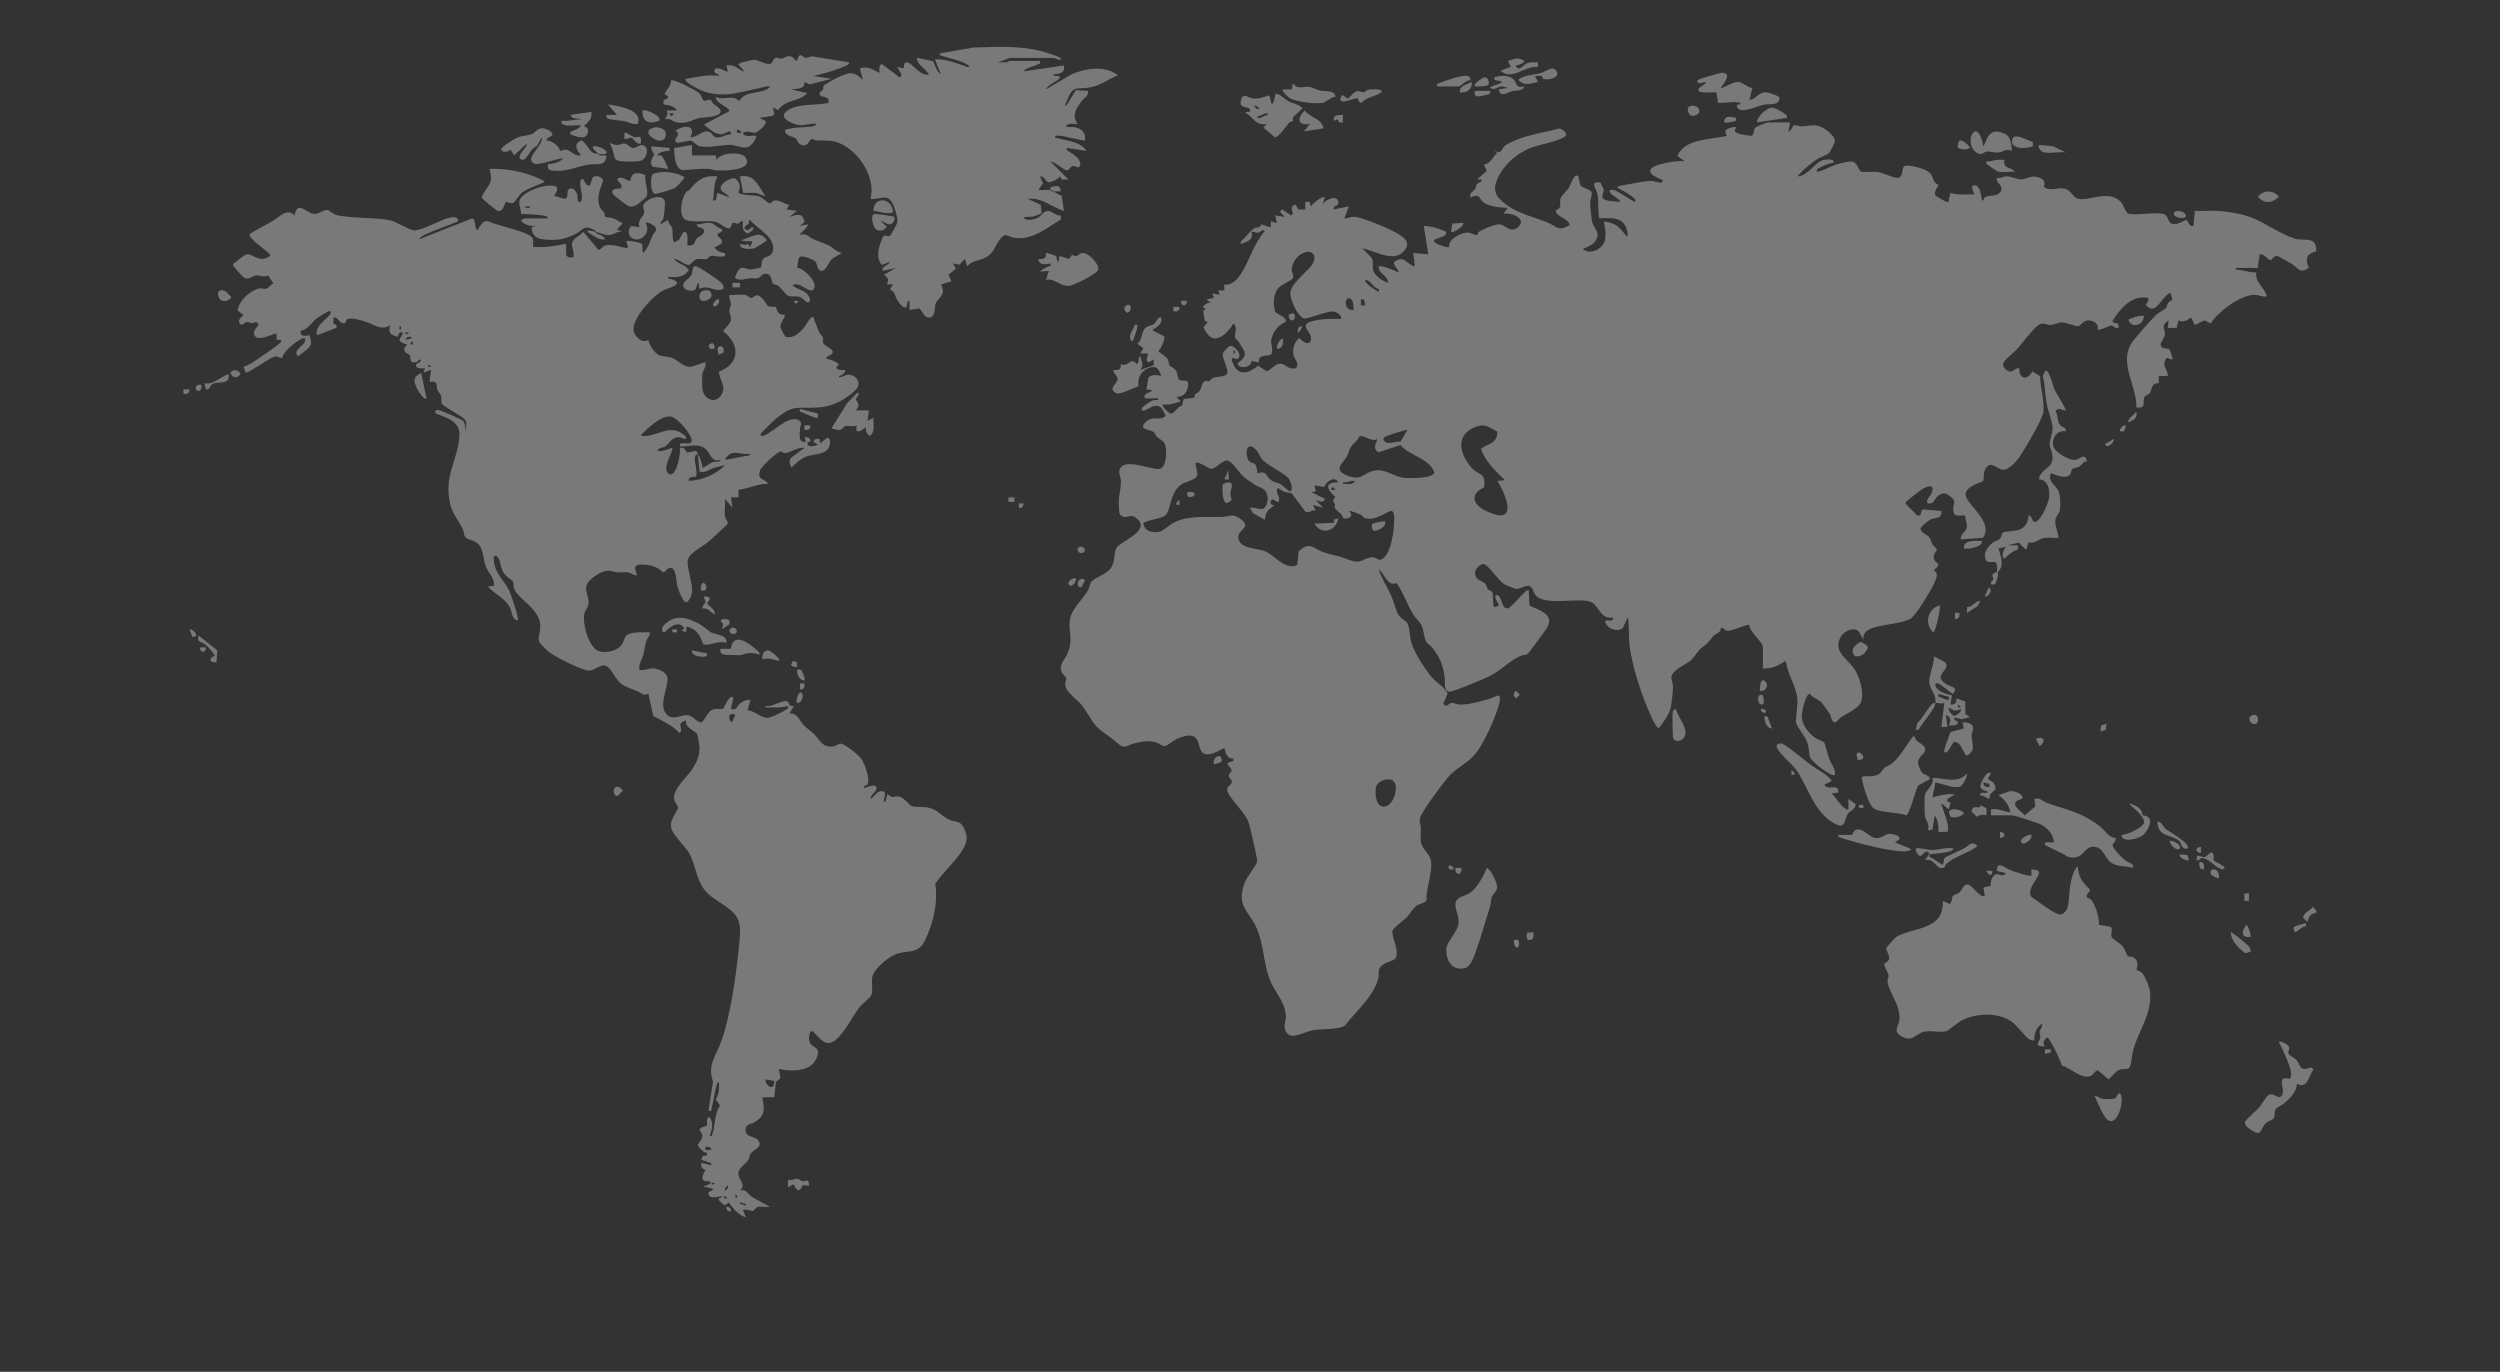 <?xml version="1.0" encoding="utf-8"?>
<svg xmlns="http://www.w3.org/2000/svg" viewBox="35.4 27.8 1600 877.937" width="1600px" height="877.937px">
  <rect x="35.4" y="27.8" width="1600" height="877.937" fill="#333333" stroke="none"/>
  <defs>
    <style>
      .cls-1 {
        fill: #fcfcfd;
      }

      .cls-2 {
        opacity: .35;
      }
    </style>
  </defs>
  <g class="cls-2" transform="matrix(1, 0, 0, 1, 117.454, 29.969)">
    <path class="cls-1" d="M1063.5,76.16l-.95,5.76c1.85-.05,2.67-3.76,3.47-3.9,1.87-.32,3.52.75,4.86.73,3.36-.05,6.27-1.27,10.19-.48,3.88.78,10.95,5.71,11.26,9.95.07.91-3.18,6.94-3.87,7.62-1.24,1.22-5.6,2.56-7.63,3.89-4.23,2.78-9.29,7.14-12.54,10.98,6.74-.07,11.69-9.74,16.83-10.52,1.66-.25,7.25-1.08,6.21,1.88-2.55.13-5.35,1.37-7.58,2.53-1.45.75-3.56,1.15-2.98,3.24,5.06-.98,9.35-4.09,14.35-5.33,1.58-.39,5.94-1.31,7.28-1.31,4.64-.02,4.67,5.82,6.81,6.52,3.39.52,7.02-.26,10.38.18s10.09,3.83,12.57,3.78c3.87-.09,2.77-5,4.22-7.25,2.85-1.96,14.54,1.53,16.92,4.33,2.25,2.64,1.36,5.77,5.23,7.27.22.87-3.52,4.53-1.77,7.04.23.33,6.48,3.9,7.03,4,2.03.34,1.22-.29,1.43-1.45.27-1.48.7-2.87.98-4.33,4.96,1.62,10.2.79,15.36.96.24-.2-3.2-5.29-.47-5.76,4.05-.69,4.42,5.67,5.17,8.27.27.95-.37,1.57,1.05,1.33.45-4.77,8.71-1.23,11.07-5.73,2.18-4.15-3.13-4.81-2.43-8.66,2.18.4,4.24-1,6.24-1.01,2.8,0,6.73,2.05,9.52,1.93,3.58-.15,5.72-2.7,10.2-1.45,3.83,1.07,5.07,2.47,4.2,6.3,3.71,3.1,8.38.03,13.34,1.13,3.56.79,5.12,4.92,7.38,6.06,6.18,3.1,21.17-6.53,28.82,2.86,1.52,1.86,2.73,6.53,4.43,7.09,6.23,1.27,17.19-1.34,22.75.29,3.17.93,2.28,6.03,6.12,6.39,3.03.28,5.62-1.94,8.39-2.76.62,0,1.77,4.82,4.36,3.89l.96-9.6c4.92.25,10-.33,14.9-.02,6.77.43,15.19,1.85,21.57,4.35,8.88,3.48,18.89,10.89,27.8,13.48,5.89,1.71,13.72-2.1,13.41,8.05-6.35,1.56-7.17,4.91-4.78,10.54-5.84,4.18-6.69,0-11.13-2.64-1.46-.86-7.75-4.55-8.68-4.84-2.59-.79-3.61,2.54-4.6,2.6-2.3-.58-3.56-3.3-5.77-3.68-1.97-.34-1.28.22-1.41,1.46-.26,2.46-1.02,4.73-.99,7.19h-14.4c-.03,1.42,3.34,1.34,4.62,1.62,2.89.63,5.82,1.38,8.82,1.26-1.1,6.34,5.38,9.62,6.72,15.35-2.85.53-5.42-1.1-8.13-1.02-9.13.26-22.92,10.7-27.9,18.3l-3.8-1.97-6.24,2.93-2.4-4.73c-2.86,1.82-4.82,3.34-8.17,1.85l-1.06,4.71-5.66.09.48-4.79c-5.37,3.4-2.18,5.5-2.39,9.07-.13,2.16-3.11,5.16-2.8,6.65.82,2.95,4.51,2,5.51,2.68.44.3,2.61,6,2.07,6.56l-3.81-.95c-3.26,5.2.58,6.49.93,11.51h-5.76s-.08,4.72-.08,4.72c-5.18-.5-4.21,4.77-5.91,6.57-.65.7-2.49.82-3.16,2.11-1.58,3.09,1.57,7.77-5.25,6.75.44-14.38-12.34-29.52-1.92-42.72,3.27-4.14,10.71-12.73,14.37-16.35,1.62-1.61,5.39-3.28,6.49-4.54.8-.92.76-2.59,1.71-3.61,2.09-2.25,3.03.31,1.42-5.75-1.64-.4-1.91.64-2.88,1.44-4.43,3.68-7.45,12.71-13.3,5.76,1.23-1.28,2.11-2.41,1.78-4.32-10.72-2.04-17.96,6.75-23.02,14.88.84,1.4,1.95,1.13,3.18,1.44,1.13.28.77,2.74.65,2.88-1.09,1.12-3.77-1.6-4.31-1.63-.84-.05-8.24,3.69-9.12,2.6,1.33-3.39-2.31-5.54-5.33-5.79-3.69-.3-5.25,3.39-6.78,3.71-1.39.29-8.04-2.37-10.62-2.43-2.42-.06-5.11,1.71-7.51,1.68-2.32-.03-3.42-1.54-6.28-.61-3.3,1.07-11.82,12.65-14.81,15.94-1.93,2.12-7.74,6.8-8.69,8.61-1.41,2.69,2.19,6.12,4.8,5.83,1.75-.19,3.02-2.7,5.31-1.98-.38,6.75,5.23,8.02,8.17,1.92l5.12,3.03c-.06,7.52,3,15.9,2.01,23.31-.56,4.22-13.05,25.78-16.27,29.81-1.81,2.27-6.16,6.82-9.12,6.81s-7.09-4.02-9.1-3.02c-4.79,2.39-3.18,8.89-3.96,10.03-.81,1.17-11.88,3.5-11.24,9.07.79,6.82,17.88,16.68,11.23,27.41l-14.28,1.07c-.53-3.62,3.51-4.66,3.85-8.22.23-2.4-1.27-4.65-.99-7.11-4.63-.16-7.9,1.48-7.74-4.35.13-4.36,2.38-4.6-2.32-8.15-2.89-2.18-4.54-2.19-7.57.12-2.15,1.64-2.45,5.17-5.87,4.68-3.11-.8,1.49-5.33,1.97-6.66,2.03-5.7-1.86-4.81-5.64-2.75-1.5.82-11.06,8.25-11.21,8.95-.22.98,6.38,6.38,7.3,8.05,3.57,1.34,2.28-3.56,3.85-3.79l11.89,1.01c.5,5.3-3.54,4.09-6.69,5.31-1.23.47-6.48,4.8-6.71,5.83.19,2.85,4.24,4.09,5.46,5.42.8.87,1.49,3.48,2.32,4.89.66,1.14,2.52,2.41,2.68,3.14.26,1.21-3.4,3.26-1.39,7.1.46.88,2.17,1.63,2.37,2.48.37,1.62-2.73,2.95-2.7,3.74.02.42,1.36,1.24,1.63,2.12.62,2-1.36,5.84-2.34,7.87-1.95,4.05-11.13,19.23-14.44,21.08-6.54,3.66-19.07,3.37-26.01,6.63-2.78,1.3-4.67,3.77-4.11,6.93l-2.83-5.32c-3.18-3.26-9.32-.48-11.43,3.05-6.07,10.13,5.01,14.5,9.29,22.13,2.82,5.03,5.1,13.12,3.83,18.84-1.13,5.07-9.41,8.2-13.21,10.79-1.4.95-2.88,3.64-4.35,3.32-1.98-1.33-1.86-3.95-2.94-5.71-.46-.75-4.85-6.8-5.25-7.23-1.53-1.66-5.71-2.83-7.23-5.27-2.92-.67-5.21,11.56-5.29,13.91-.2,5.39,4.12,10.83,8.21,13.91,1.5,1.13,5.75,2.69,6.06,3.06.51.63,2.58,8.7,3.29,10.63,1.28,3.49,4.12,6.37,3.62,10.3-1.76,1.78-14.89-8.3-15.9-11.46-.96-3-.48-5.91-1.87-9.65-1.36-3.64-6.67-10-7.05-12.21-.49-2.84,1.3-11.26.75-16.05-.84-7.37-6.1-15.09-7.11-22.65-1.24-1.53-.95-.62-1.94.01-3.96,2.55-8.14,4.05-12.96,3.85v-13.92c0-2.71-8.79-9.88-8.69-13.88-.81-.84-11.22,3.85-13.92,3.77-1.71-.05-2.43-2.29-4.26-1.89.04,3.13-3.24,3.48-4.85,5.24-3.67,4.03-1.91,3.34-7.19,7.21-3.09,2.27-4.69,6.3-7.65,8.67-3.08,2.47-12.4,6.2-12,10.93.16,1.85,1.1,3.38,1.03,5.87-.08,3-.75,9.28-1.25,12.25-.83,4.95-4.94,10.25-7.95,14.12-2.37-1.98-3.52-4.94-4.79-7.68-5.87-12.71-12.49-32.73-13.95-46.53-.58-5.43.06-11.3-.95-16.82l-3.29,6.78c-3.41,2.96-9.71.36-11.1-3.43-1.14-3.1,6.09.51,4.79-3.34-7.36,1.67-9.32-7.27-13.14-9.43-7.57-4.28-29.8,2.93-36.37-4.91-1.26-1.5-1.34-3.2-2.29-4.43-2.76-3.56-6.8.79-10.09.54-.92-.07-6.56-2.41-7.6-3.02-3.93-2.32-10.38-13.02-13.57-13.03-4.06,1.36-6.96,5.63-3.8,9.28,1.29,1.49,4.06,2.2,5.22,3.41,1.01,1.05.86,2.42,1.49,3.31.71,1,2.32,1.15,2.87,1.93,1.16,1.62-.12,7.15,1.41,9.63.98.38,2.83-.83,2.86-1.43.02-.33-3.09-4.24-1.9-6.24,4.73-.14,2.86,9.62,8.03,8.53,1.24-.26,8.24-8.33,10.21-9.97.97-.81,1.24-1.84,2.88-1.44l.42,9.66c7.18,3.4,16.9,5.93,10.57,15.26-1.48,2.19-10.96,15.33-11.99,15.85-1.35.69-3.07.57-4.52,1.24-7.39,3.41-12.21,9.14-19.09,12.59-3.46,1.74-24.1,10.49-26.37,10.21-3.79-.47-2.42-6.73-2.87-9.53-1.26-7.79-2.89-12.11-7.61-18.31-1.14-1.5-3.52-2.91-4.28-4.36-1.41-2.69-1.38-7.12-3-10.44-1.29-2.65-3.7-4.26-5.05-6.47-3.95-6.44-6.44-14.12-10.8-20.43-6.36,2.25-7.24-5.64-11.41-8.71,1.83,5.87,5.32,11.07,7.86,16.62,1.68,3.67,2.69,8.59,4.41,11.91s5.12,3.96,6.21,6.27c1.38,2.95,1.32,7.99,2.12,11.32,1.49,6.15,8.82,17.54,13,22.52,3.22,3.83,7.88,6.02,10.45,10.69l-2.78,6.58c2.21,3.24,3.19-.32,5.3-.51,1.41-.13,3.11.91,4.76,1.03,5.51.38,13.3-1.87,18.75-3.37,1.39-.38,5.9-2.41,6.24-2.39,2.81.14-.12,8.08-.71,9.84-2.52,7.55-8.82,21.45-13.77,27.51-4.44,5.44-11.72,8.87-16.45,13.79-3.35,3.49-17.08,22.12-18.56,26.07s-.06,4.44.06,7.7c.12,3.04-.44,6.52.17,9.42.73,3.47,4.57,6.64,5.78,9.58,2.71,6.61-2.9,19.46-2.26,26.97-.58,1.91-4.34,2.24-6.14,3.46-2.74,1.85-4.54,5.59-6.67,7.73-2.13,2.14-9.06,6.78-9.12,9.05-.11,4.25,4.78,12.65,1.96,17.19-1.13,1.81-8.19,2.37-10.15,6.37-.9,1.83-.24,4.03-.71,6.01-2.67,11.48-14.32,21.24-21.34,30.5-4.34,2.92-15.08,1.98-20.91,3.09-6.17,1.17-15.65,7.85-17.59-1.15-.69-3.2.78-5.02.6-8.18-.51-9.29-7.7-15.71-10.64-23.98-3.65-10.27-3.67-22.37-8.11-32.21-5.13-11.38-13.02-13.5-7.69-28.79,1.37-3.93,8.09-11.78,8.09-13.89,0-1.96-2.42-12.34-3.06-15.14-.8-3.45-1.73-8.17-3.1-11.3-2.2-5.01-12.68-15.37-13.02-18.75-.31-3.07,3.02-3.67,2.98-5.72-.03-1.47-2.03-2.41-2.03-3.84,0-1.49,2.15-2.44,1.88-3.69-.19-.89-2.28-2.81-2.77-4,1.27-2.14,4.59-.28,3.83-3.35-3.88.53-4.98-3.63-5.77-6.73-3.37,1.68-9.78,5.79-13.47,3.39-4.71-3.06-.06-16.43-16.8-9.19-2.29.99-6.18,4.49-7.79,4.68s-3.5-1.78-5.1-2.26c-5.42-1.65-9.48-.71-14.85.56-2.67.63-4.52,2.66-7.57,1.72-1.21-.37-5.39-4.32-7.05-5.45-12.57-8.53-10.16-9.15-18.12-20.28-3.01-4.22-10.92-8.58-11.07-13.98-.04-1.49.78-3,.72-3.88-.05-.75-2.16-2.24-2.78-3.56-2.42-5.16,1.76-7.85,3.58-12.24,3.99-9.64.24-13.31,1.48-21.56,1.04-6.89,8.17-12.77,11.68-19.04.91-1.63.97-4.02,2.22-5.46,2.15-2.49,9.49-4.46,12.43-8.69s1.51-10.61,3.91-13.37c3.79-4.38,22.42-10.87,11.94-18.72-3.39-2.54-4.92.24-7.97-.64-3.42-.99-2.53-4.19-2.74-6.07-.79-6.89,1.23-10.49,1.23-16.36,0-2.57-1.64-5.05-.91-7.51,2.49-8.3,19.89.02,25.27-.61,4.77-.56,4.84-10.37,4.32-13.93-.61-4.18-3.28-4.46-5.74-6.73-.73-.68-1.01-2.1-1.92-2.88-2.24-1.91-10.88-1.43-4.82-6.79,4.74-4.19,8.78.05,12.45-3.78-2.17-3.72-2.66-7.23-7.89-6.08-2.37.52-4.49,3.25-7.39,2.7-.35-1.76.86-2.34,1.98-3.29,2.31-1.96,5.41-3.8,8.57-3.43.23-1.67-2.2-.93-3.35-.95-1.76-.04-3.54.04-5.29,0-1.04-4.1,2.85-2.7,4.8-5.28l-3.84-.48,1.39-7.73c2.7-2.13,5.18-1.45,8.21-.91-1.35-2.82-2.03-6.31-6.03-5.61-5.8,1.01-9.77,6.3-8.49,12.23-3.02.75-11.88,5.66-14.26,4.48-5.81-2.86.45-5.97.78-8.84.27-2.32-2.98-3.75-2.72-6.09,3.32.36,5.1-.22,4.8-3.85,4.84,2.87,5.92-5.16,10.08,0,2.32-.91.37-4.55,2.39-4.79.77,3.71,2.5,4.93,0,8.63l8.57-2.95.07-3.76-3.36,1.91c-2.58-1.61-.24-3.37-.48-5.75h-4.8s1.9-3.37,1.9-3.37l-3.81-2.87c3.16-2.21,2.35-6.34,4.33-9.1,1.87-2.59,4.16-2.13,6.19-3.41,1.98-1.24,1.95-4.56,4.82-4.29.86,4.58-2.86,5.81-5.75,8.16l7.61,3.93c.68,2.26-2.11,7.72-3.76,9.5-.02.43,4.84,3.23,5.79,4.75,1,1.6.7,3.26,1.39,4.37.66,1.07,3.03,1.42,4.21,3.47.97,1.69.95,5.03,1.97,5.71,2.48,1.65,7.01-1.71,5.4,5.27-.88,3.83-3.33,5.65-7.26,5.71l2.88,2.87c-3.9,1.14-7.3,2.53-11.52,1.93-.98.9,3.64,5.81,5.28,5.81,2.22,0,4.35-4.67,7.02-5.04l1.08-4.2,6.85-.87c-.06-3.39,1.67-2.19,3.29-4.35,1.34-1.8,1.35-5.25,3.39-6.28.98-.49,2.14.36,2.88,0,.79-.37,1.24-1.68,2.57-2.17,2.38-.87,6.18-.31,8.51-2.05,1.87-2.54-2.78-10.01-2.51-13.01.12-1.31,3.35-4.87,4.51-5.21,2.8-.83,8.52,5.86,5.14,8.1-1.49.99-4.59-2.07-3.81.89,2.67,10.11,9.69,9.56,16.76,3.61l5.6,3.51c3.31-1.24,4.98-4.78,8.82-4.76,3.17.02,4.76,3.75,9.48,3.01,3.23-3.14-.51-5.52-1.15-8.4-.91-4.1.41-7.86,3.18-10.85l.92.02c2,2.85,6.66,4.96,7.06.24.39-4.72-8.54-8.87,1.08-11.35,5.88-1.52,12.25-1.47,18.29-1.39.32-2.34-3.28-4.73-5.24-4.72-5.05,0-12.9,3.66-18.13,4.53-4.38-.48-9.04-11.67-9.24-15.73-.31-6.25,9.94-13.47,13.42-18.15,5.02-6.75-.14-11.64-7.05-7.05-2.83,1.87-5.15,5.66-5.43,9.06-.18,2.26,1.59,4.71.53,6.17-1.1,1.52-6.83,3.92-8.72,5.72-3.75,3.59-3.98,11.03-2.37,15.65.54,1.54,7.4,3.11,6.71,6.44-4.75,1.65-8.98,7.17-9.41,12.26-.17,1.95,1.86,7.19-.35,8.72-2.02,1.4-7.86-.85-7.54,4.94l-4.7-.91c.15,5-9.5,4.93-8.72,1.41,6.86-5.38,4.8-6.94.81-13.3-.71-1.14-2.39-2.27-2.64-3.19-.33-1.25,1.43-5.67-.1-8-1.24-1.88-1.79.8-2.14,1.25-6.13,7.85-13.09,11.59-17.85.18l2.7-3.34-1.93-.62-1.02-6.52,2-1.51c-4.86-.02.42-4.04,2.88-3.85l-2.87-1.91,4.8-.97-.96-2.87,4.8.95-.96-2.87h3.85s-.01-3.85-.01-3.85c4.32,1.07,8.17-3.04,10.42-6.38,5.52-8.22,8.42-19.92,15.5-27.7-1.26-1.77-3.4.97-4.29,1.06-1.12.12-2.89-1.02-4.35-.58,2.03,4.62-2.81,6.61-6.72,7.67-.39-1.78.97-2.28,1.92-3.36,1.19-1.35,5.03-5.59,6.18-6.3,2.26-1.41,4.1.04,4.94-2.89l6.16,1.99v-3.84s3.84.96,3.84.96l-.96-4.79,5.76.95c-.49-1.97-4.39-2.81-1.44-4.78l5.76,3.82c2.35-1.41.33-2.4.41-4.29.04-.91.78-2.17,1.51-2.41,1.94-.63,1.97,2.75,3.01,2.92,1.27.21,2.83-.18,4.18-.04v-4.81s2.88,0,2.88,0l.48,2.89c1.07-1.45,7.54-7.14,9.12-5.75l-1.44,4.79c1.48-3.66,10.12-6.89,10.11-1.45,0,2.88-3.71,1.32-2.9,4.33l9.59-1.92-2.87,7.67c1.86.19,3.44-.85,5.26-.99,5.47-.42,24.76,8.05,29.97,11.36,4.95,3.13,7.19,6.53,2.24,11.27-6.85,6.55-18.53-1.29-25.95-2.43l5.99,6.01c1.32,2.44.37,5.19.91,7.73.81,3.79,6.03,6.98,9.41,8.34.62-4.84-6.44-5.79-5.75-10.56,1.11-1.08,10.76,2.79,12.47,3.84,1.16-1.24-4.85-5.34-1.91-7.2,6.14-3.9,7.09,2.16,12.48,3.35l-.96-8.63,9.6.95-2.88-18.23c5.09.17,9.88,1.67,14.4,3.84.25,2.96-3.59,3.2-5.79,4.32-.85.44-2.65.29-1.89,1.9.83,1.76,8.88,4.23,9.57,3.35-.93-5.15,8.03-9.26,12.05-9.16,1.78.04,3.74,1.76,5.66,1.57.68-.07.47-1.4,1.23-1.98,2.32-1.8,9.47-4.52,12.4-4.78,4.82-.43,7.3,6.09,12.43,1.94,6.6-5.34-3.95-9.91-9.17-8.69l2.87-3.83c-4.21-.11-12.77-.91-15.88-3.81-3.02-2.82-1.62-5.47-8.12-2.92-.79-3,1.76-3.54,2.91-5.24.76-1.13.82-2.59,1.44-3.4.53-.7,4.31-1.49,2.35-2.86-.39-.27-2,.5-1.9-.49l5.73-4.89-1.9-4.23c4.51-.18,5.4-4.83,8.64-7.21l-1.91-1.43c4.96,2.34,4.35-1.23,6.75-3.33,1.31-1.15,6.44-3.4,8.35-4.13,8.41-3.25,18.01-4.54,26.72-6.91,2.47.88,6.07,3.62,2.71,5.62-5.3,3.16-16,4.57-22.44,7.32-7.13,3.05-14.1,8.82-18.1,15.5-3.1,5.18-5.63,11.29-.82,16.36,8.52,8.99,19.4,10.82,30.42,15.17,5.31,2.09,7.51,6.09,13.17,2.58.51-.32,1.94-.02,1.23-1.61-1.68-3.76-8.66-4.52-8.7-8.58,4.6-1.61,2.17-4.39,3.11-7.59.4-1.38,4.36-5.21,5.45-7.03.79-1.31,3.42-9.86,5.9-7.05.55.62.66,4.54,1.45,5.76,1.11,1.74,6.48,2.34,7.12,4.45.33,2.31-.96,4.22-.97,6.59,0,2.44.71,8.9,1.08,11.49.73,5.16,6.83,7.78,1.47,14.01-1.9,2.21-4.91,2.81-7.25,4.26,4.88,4.05,13.13-.38,14.21-5.95.79-4.07-.11-7.85-.76-11.8,6.7.89,9.02,2.67,13.03,7.6.32.39,1.87,2.76,2.33,1.51-.96-11.69-8.3-11.62-18.24-11.04-1.05-4.86-.39-9.99-1.02-14.82-.53-4.02-5.93-9.14,1.87-8.1.17,1.56,1.67,3.11,1.9,4.4.29,1.63-.97,3.03-.89,4.6.18,3.39,8.62,2.86,11.58,3.35-1.16-2.83-5.42-3.65-6.71-6.24-.85-1.7,1.21-1.61,2.37-1.41,2.69.48,13.39,8.23,13.94,7.66.36-1.76-.85-2.35-1.98-3.29-2.78-2.33-6.4-4.05-9.53-5.82.93-1.47,1.99-1.2,3.34-1.46,4.83-.9,12.86-2.55,17.41-2.84,2.73-.18,5.26,1.46,8.04.93.43-2.25-.2-1.52-1.24-2.12-2.09-1.21-7.38-2.59-6.39-5.96,1.08-3.67,18.19-6.29,22.03-5.37l-4.76-3.44c4.54-11.27,21.48-10.47,31.65-12.88-2.61-4.26.82-4.84,4.42-5.66,2.78-.63.15,1.83.79,2.82,1.19,1.85,8.1,2.56,10.53,2.79,2.01-.59,1.01-3.75,2.48-5.25.64-.66,7.48-3.34,8.18-3.34h13.92ZM800.46,182.73c-3.71-.26-4.89-5.52-8.64-5.77-1.54,1.52,7.33,7.25,8.63,7.68v-1.91ZM783,189.63c-2.45-2.33-4.15-.03-3.67,3.16.35,2.35,2.47,3.78,4.81,3.36.07-1.67.03-5.41-1.14-6.52ZM790.85,189.44h-1.91s0,3.84,0,3.84h2.87s-.97-3.84-.97-3.84ZM708.3,224v-1.91h-.95v1.91h.95ZM876.21,274.02c-5.65-2.88-7.95-5.5-14.55-2.74-12.8,5.36-9.24,17.73-1.68,26.16,4.46,4.97,9.23,2.49,7.73,12.37-8.91,4.01-7.53,10.63.69,14.74,20.87,10.45,14.75-7.71,7.91-18.94l4.8-.48c-6.17-5.99-12.41-11.68-15.31-20.08,4.69-3.46,10.63-3.42,10.42-11.03ZM818.7,272.96c-.45-.39-9.93,2.71-11.51,3.37-1.04.43-4.57,1.32-3.85,2.86,1.99,4.23,7.29.75,10.91,1.32l4.44-7.55ZM799.5,278.72c-3.52,2.56-9.22-3.18-11.55-1.49-1.11,2.87-4.22,4.55-5.6,6.9-.99,1.68-1.19,3.72-2.2,5.48-3.08,5.35-9.34,9.02.16,12.63,9.37,3.56,9.9-1.65,16.99-3.16,7.25-1.55,12.28,3.75,19.09,4.53,3.31.38,18.68.61,19.56-3.37-3.34-9.31-15.55-10.4-21.73-17.57l-14.14,4.65c-3.97-3.03-1.44-4.98-.57-8.59ZM742.6,303.93c-2.93-3.26-11.67-7.44-15.57-10.82-2.85-2.47-2.61-3.88-4.31-6.25-4.72-6.6-8.55-2.48-6.31,4.39,1.11,3.41,3.76,2.36,4.86,3.77.9,1.15,1.28,4.2,1.42,5.78,5.97-2.17,5.63,2.04,8.65,4.3,1.71,1.27,4.15,1.47,6.07,2.57,1.55.89,5.54,4.62,5.92,4.63,2.85.07.58-6.9-.74-8.38ZM717.9,322.88c3.35-.94,7.37,2.42,9.65-.44,2.4-3.01,2.35-8.41-.48-11.13-1.37-1.32-3.95-1.9-5.63-3.01-2.4-1.59-5.8-3.72-7.85-5.59-2.79-2.55-6.73-9.28-10.03-10.14-2.62-.68-7.92,5.32-10.13,5.35-2.07.03-8.72-5.22-10.09-3.84-.72,2.95,1.83,6.13.51,8.65-1.19,2.28-6.96,3.31-9.49,4.93-8.17,5.24-6.66,16.85-10.66,20.06-2.71,2.17-10.47,2.65-13.97,4.76.37,5.29,5.49,6.53,10.07,5.73,2.49-.44,6.73-4.59,9.42-5.94,9.73-4.87,20.45-3.21,30.93-3.63,5.09-.2,6.47-2.52,11.93,1.47,7.68,5.61-3.34,6.84-1.47,12.94s11.72,5.6,16.62,7.44c6.77,2.54,12.92,12.68,20.96,8.91l.89-8.71c3.27-2.99,5.91-4.68,10.04-2.32,6.85,3.91,8.93,3.74,16.39,5.69,3.44.89,8.55,3.71,11.76,3.21,2.71-.43,5.98-2.8,8.88-2.79,2.24.01,4.01,1.91,5.33,1.58,7.19-1.85,9.5-22.73,8.6-28.89-.12-.85-.74-2.24-1.48-2.39-1.96-.39-10.16,6.79-17.11,4.64-1.15-.36-1.68-1.77-2.59-2.21-.99-.47-7.25-2.76-7.65-2.43,1.82,1.91,2.4,3.63-.64,4.64-3.65,1.21-2.8-.71-4.13-2.23-1.07-1.23-3.85-3.27-4.31-4.31-.28-.65.3-1.55.12-2.25-.54-2.18-2.24-1.34.27-4.86-5.63-4.58-7.3-9.51,1.96-9.23-2.57-4.45-7.68-.52-9.23,2.96l-6.13-1.03.97,3.83-2.89.48,8.64,4.33c-1.2,3.26-3.37,1.21-5.76.96l4.8,4.79-6.72-1.91,1.91,3.84c-2.53-1.52-4.16,1.98-6.73.52l-8.82-11.85c-1.75-.32-3.43-.5-5.15-1.1-1.57-.55-4.46-3.89-4.29-.52.15,2.93,2.44,4.22.98,7.18-1.6.49-3.89-3.41-4.79-.47-.98,3.2,2.26,2.16,1.91,2.87-3.75,2.71-5.35,4.22-5.76,9.12l-7.64-4.36-1.96-3.32ZM785.1,305.6c-1.89-.25-3.59.46-5.38.86-1.08.24-2.56-.54-2.29,1.05,2.58-.22,6.51,1.13,7.68-1.91ZM772.62,311.35l-1.44-1.9-1.44,1.43v.47s2.88,0,2.88,0ZM809.85,497.81c-2.66-2.65-9.23-.57-10.84,2.67-1.41,2.85-.79,11.34,2.38,12.98,7.38,3.82,12.5-11.61,8.46-15.65Z"/>
    <path class="cls-1" d="M340.63,141.44l4.78-2.88c.07,2.18,2.28,3.46,2.72,5.45.62,2.8-.23,6.03,1.14,8.94l2.87-1.44c1.3-.78,2.6-6.04,4.31-5.27,2.42,1.08,1.19,6.4,1.45,8.63,5.25.74,4.37-2.73,6-4.57.9-1.02,3.61-1.48,4.45-3.71,1.32-3.54-3.9-2.12-4.68-5.15,3.13.12,5.89-1.51,9.1-.96,2.55.43,4.44,3.66,7.22,3.84.9,2.48-2.88,2.54-2.89,3.36-.02,1.91,1.75,2.07,2.43,3.33,1.94,3.58-2.11,3.36-4.34,5.3,1.51,1.95,3.05,2.66,5.35,3.3,1.49.41,1.59-.34,1.37,1.98-2.92,1.42-6.59-.57-8.96.13-3.3.97-.01,2.61-6.98,1.83-4.7-.53-5,3.82-7.56,3.82-2.49,0-6.25-3.96-9.14-3.85,2.36,3.33,7.28,3.46,9.58,7.19-3.47,4.86-7.91,4.63-13.42,4.33-.12,1.55,2.29,1.37,3.42,1.85,7.11,2.99-3.72,5.48-6.02,6.6-6.89,3.35-19.07,16.85-19.47,24.76-.21,4.15,5.3,9.99,9.56,7.1.62,3.48,3.73,8.39,6.99,9.83,2.42,1.07,5.19.63,7.96,1.64,3.73,1.36,7.02,5.55,11.55,5.79,2.23.12,9.47-3.42,10-2.86.76,2.85-1.52,4.82-1.89,7.22-.35,2.27-.3,7.26-.06,9.6.68,6.52,7.97,10.23,11.98,4.24,3.78-5.65-1.23-9.47-1.3-15.21,13.4-5,13.62-17.17,2.83-25.64-.35-1.57,4.44-4.18,4.77-7.65.21-2.2-1.04-3.83-1.03-5.69,0-1.46.92-2.71,1-3.93.11-1.96-1.42-3.99-.94-6.15,3.13.37,7.12-.54,10.08,0,1.6.29,2.59,1.97,3.84,1.97,2.33,0,2.52-4.09,7.25.39,1.38,1.3,2.57,4.27,3.77,4.87,1.65.83,4.05.09,4.73.55s.78,5.96,5.86,4.71c-.05,2.91-3.12,5.1-2.9,8.1.08,1.09,2.99,6.24,3.51,6.33,5.27.97,8.74-2.62,11.86-6.29.8-.94,4.4-7.86,5.76-6.23,1.08,3.11,2.33,6.29,3.65,9.31.55,1.27,1.89,2.29,2.37,3.47.52,1.28-.33,2.45.2,3.5,1.69,3.36,10.92,4.87,3.04,8.64-3.15,1.51,1.43,2.12,2.25,2.43,1.04.38,3.11,1.29,3.85,1.95,1.7,1.5.29,1.14-.48,2.39-1.25,2.03,4.12,2.24,5.29,1.92.3,1.45-.44,2.05-1.42,2.9s-2.64.49-2.41,1.89c2.85-.19,4.78-2.43,7.7-1.53,4.92,1.52,6.55,6.4,2.37,10.16-6.64,5.97-14.05,9.96-23.01,10.59-14.14,1-15.87-2.4-27.85,7.67-1.37,1.15-8.7,8.22-9.12,9.12-.56,1.2.27,1.77,1.42,1.42,5.89-1.78,15.86-13.46,22.58-10.08,3.02,1.52.98,3.57.93,5.74-.08,3.79-1.18,8.97,3.86,8.18l-.96-2.87c2.04-.32,3.81.24,3.86,2.4.02.79-2.76-.06-1.93,1.91,1.12,2.68,4.78.89,6.71.48l-2.88-1.93c.52-1.91,2.04-2.15,3.84-1.9l.47,2.86,4.81-3.82c2.08,1.46,1.71,3.69,1.01,5.81-1.79,5.42-10.1,4.75-14.67,6.45-3.34,1.25-6.92,4.38-9.39,6.93-1.49-1.85-1.84-4.17-.36-6.13l8.52-6.35c-4.23-.58-8.67,2.89-12.44,3.42-1.33.19-1.75-1.4-2.94-1.11-2.34.57-12.15,9.52-12.99,12.03-2.16,6.47,2.43,4.86,5.34,8.69-6.68-.22-12.82,3.04-19.18,3.86v4.79s-4.81,0-4.81,0l.95,6.72-4.79-5.76c.33,3.49-.5,7.64.02,11.01.33,2.11,2.35,3.55,1.47,5.3-4.11,3.68-8.35,8.03-12.54,11.52-3.84,3.19-13.26,7.22-12.93,12.87.32,5.4,3.07,13.08,2.92,18.31-.07,2.57-1.35,5.66-3.44,7.22-2.39.52-5.49-8.46-5.97-10.33-.82-3.17-.62-10.75-3.76-11.66-2.77-.8-3.73,3.16-5.52,2.75-3.42-4-10.42-5.51-15.48-4.77-4.7.69-.51,5.78-1.43,6.73-2.08.11-3.18-1.58-5.31-1.89s-4.52.18-6.71,0-4.12-1.22-6.7-1.04c-3.74.25-10.44,4.55-12.42,7.79-2.78,4.56.81,8.11.48,12.92-.21,3.07-2.24,4.58-2.75,6.9-1.31,5.99,2.93,21.76,9.35,23.87,4.15,1.37,10.36.03,13.53-2.9,2.54-2.35,2.7-6.59,4.78-7.7,3.87-2.08,10.1-1.29,14.38-1.45.09,2.19-1.75,3.75-2.39,5.76-.93,2.89-1.14,5.84-1.89,8.67-.87,3.29-3.21,5.85-2.44,9.56,3.13.68,6.1-1.11,9.01-.93,3.6.22,9.09,2.82,8.99,6.97-.16,6.38-5.7,16.85-.74,22.31,4.13,4.56,9.29.19,13.82.67,3.16.34,6.35,5.23,8.69,4.53,1.27-.38,4.03-6.26,5.94-7.53,2.73-1.81,7.04-.52,7.95-1.17.38-.27,3.03-7.32,5.38-7.56,1.83-.19.71,2.63.54,3.4-.33,1.43-.92,2.8-1.01,4.27,4.39.86,3.23-.78,4.77-2.38,2.15-2.24,4.47-3.42,7.71-3.37l-1.9,6.69c4.49.16,8.63,5.03,12.87,4.81,2.15-.11,8.81-3.3,10.82-4.59,1.29-.83,2.6-1.11,2.21-3.07-3.69,1.19-7.2,1.05-11.04.96-1.16-.03-3.58.72-3.35-.95,3.62,1.42,11.73-4.61,14.25-2.72.68.51.62,3.6,3.99,2.72l-2.88,4.79c5.64-.02,6.21,4.55,9.18,7.62,1.78,1.85,4.57,3.68,6.68,5.8,3.85,3.86,5.2,8.8,12.43,7.68,1.69-.26,2.97-1.6,4.02-1.73,2.79-.34,12.08,7.37,13.8,9.89,2.02,2.96,5.74,13.23,3.84,16.22-.69,1.08-2.68-.1-1.94,2.53,1.5-.81,7.1-3.32,7.68-.47.48,2.33-4.1,4.72-3.84,7.19,2.87-1.35,4.22-5.81,8.11-4.76,2.72.73-.07,5.05.53,6.68,2.03.14,1.46-5.12,2.39-4.79.78.28,1.68,1.58,3.01,1.7,1.26.11,2.16-.91,4.2-.36,3.74,1.01,6.4,5.6,8.32,6.17,3.47,1.03,8.01-.17,12.79,1.61,4.37,1.63,7.55,5.85,11.79,7.41,4.02,1.48,6.05.02,8.58,4.86,3.6,6.9,1.41,11.22-2.67,16.93-4.52,6.32-11.16,12.35-15.61,18.95,1.96,11.85-1.29,25.06-6.38,35.85-4.76,10.09-11.58,5.8-20.05,9.71-4.53,2.09-12.8,9.03-13.85,13.99-.73,3.48.7,9.09-.67,11.81-.85,1.68-5.53,5.2-7.2,7.2-4.64,5.6-12.74,22.84-19.85,23.27-4.09.25-6.28-3.78-8.96-6-.96-.8-1.24-1.84-2.88-1.44-.8,2.79-1.53,4.6-.29,7.46,1.46,3.39,7.99,2.11,3.65,10.78-3.82,7.64-16.25,7.63-23.52,5.75l.92,6.14-2.89,2.14-1.02,9.85-7.58.1c1.07,7.49,2.22,11.21-4.83,15.81-1.94,1.27-4.36,1.09-5.63,3.01-2.04,6.67,5.23,6.2,7.12,8.04,4.63,4.48-2.09,6.59-3.84,8.68-1.14,1.36-1.12,3.3-1.99,4.73-1.6,2.66-5.95,4.51-6.2,8.26-.31,4.59,5.42,6.94.97,10.99,4.18-.95,5.09,2.47,7.73,4.28l11.47,6.28c-2.44.32-5.74-.54-8,.16-1.3.4-2.06,2.34-2.99,2.4-1.45.11-4.29-1.31-6.29-.64l1.91,4.79c-4.91-1.28-8.2-5.72-11.04-9.58l-2.08,1.81c-.95.23-3.79-2.45-4.15-3.27-.97-2.2,2.34-.69,1.91-2.39-2.5,0-7.81,2.15-8.63-1.45-.53-2.32,3.03-1.63,2.87-3.35l-5.75-1.45c-.38-.92,5.16-.62,3.84-3.36-6.25.5-5.61-2.94-2.87-7.19-1.95-.75-2.96-2.06-2.9-4.32,1.4-.35,2.64.35,3.83.49.98.11,3.03,1.46,2.88-.48l-6.7-2.41c1.01-.56.5-2.19,1.66-2.43,1.67-.34,2.57.94,2.16-1.88-1.99-.04-5.81-3.6-5.82-5.29,2.72-4.15,4.33-4.85,1.01-9.56.33-1.55,4.45-2.18,4.7-2.55.69-1-.85-4.45,1.55-5.64,2.66,3.02,2.02,6.5,1.17,9.79-.24.93-1.65,2.86.27,2.68,2.92-6.48,1.22-13.61,5.57-19.7l-2.71-3.8c1.42-2.9,1.85-4.45,1.97-7.68.04-1.07.62-3.63-.98-3.37-1.7,5.25-2.33,10.79-3.6,16.13-.42,1.76.3,2.51-2.17,2.1l2.94-18.74c-3.87-10.74,2.21-16.85,5.45-26.15,5.55-15.92,8.94-39.5,10.73-56.47.6-5.63,1.76-13.34.6-18.7-2.16-9.96-16.08-13.53-22.06-21.14-5.69-7.23-5.78-16.17-9.95-23.65-2.66-4.77-10.52-11.45-11.55-16.33-1.21-5.72,4.56-10.35,4.29-13.25-.07-.77-2.02-3.06-2.34-5.01-1.13-6.75,8.56-14.15,12.11-20.11,2.46-4.13,4.34-8.37,4.05-13.27-.08-1.31-1.06-7.41-1.44-8.17-1-2-7.8-4.1-7.23-8.62-.57-.7-3,1.09-3.41,1.93-.86,1.78,1.94,4.36-.9,5.74-4.49-4.98-10.82-7.65-16.59-10.75l-3.09-14.2c-3.8,1.43-4.03-.35-6.68-1.48-3.3-1.4-7.71-2.73-10.55-4.8-3.84-2.79-6.42-9.83-9.64-11.49-3.77-1.94-7.76,3.42-11.61,2.91-5.2-.69-20.99-8.57-25.34-12.02-1.15-.91-5.79-5.42-6.09-6.4-1.44-4.71,2.99-8.76-.95-16.33-4.06-7.81-13.2-11.95-15.31-18.29-.41-1.24.07-2.95-.68-4.12-.89-1.39-4.37-2.6-6.29-6.19-2.03-3.8-1.1-7.57-4.3-10.1-2.2-.52-1.59,2.08-1.45,3.37.93,8.48,6.52,12.07,9.81,19,1.12,2.37,6.35,18.01,5.57,18.9-3.84-.08-3.78-5.32-5.03-7.92-3.12-6.51-9.68-8.43-14.16-13.68l3.84-.48c.62-4.95-3.72-8.23-5.28-12.48-1.71-4.65-1.26-11.29-5.32-14.84-2.03-1.76-6.38-2.14-7.72-3.8-1.09-1.36-.87-3.48-1.61-5.11-1.97-4.3-6.53-9.82-7.86-15.18-4.88-19.65,5.11-29.16,5.68-45.16.32-8.85-8.61-11.11-15.32-13.84-.59-2.57,1.25-2.27,3.18-1.73,1.7.48,13.57,5.67,14.42,6.49,1.5,1.43,1.63,5.67,1.61,7.73l.53-6.77c-.45-1.35-1.14-1.83-2.11-2.69-2.08-1.84-12.88-8.02-13.34-8.74-.82-1.28-.26-3.52-.62-5.14-.39-1.76-2-2.76-2.48-4.24-1.09-3.32.86-5.69-5.02-5.07l.96-7.68-4.8,1.91.96-2.87c-1.52.12-5.38.28-5.76-1.45-.54-2.49,3.87-1.49,2.87-4.31-1.29.4-1.75,1.78-3.36,1.96-4.44.49-2.61-3.26-3.55-4.65-.43-.64-3.13-.94-3.53-3.72-.21-1.46,2.31-2.76,1.81-3.19-1.36-.05-4.47-1.23-4.76-2.49-.35-1.53,2.39-3.3,1.88-5.19-2.08-.39-2.55,1.21-2.95,2.83-4.56-.71-6.76-3.05-4.73-7.63-5.68,4.35-10.57-.45-16.54-2.18-2.92-.85-7.89-2.47-10.73-1.55-1.77.57-.7,3.1-2.97,2.81-2.71-.35-3.33-4.09-6.24-3.88l-.04,4.22,1.91.62.05,1.87-12.48,4.81c-1.69-6.42,7.04-10.49,8.63-13.92.55-1.19-.27-1.78-1.42-1.42-.56.17-6.37,3.75-7.17,4.35-3.51,2.67-5.84,7.56-10.6,8.12-.28,5.09,5.3,2.49,5.74,2.88.35.31,1.15,4.31,1.03,5.24-.38,2.96-6.1,6.13-8.21,8.18-4.08-3.33,3.27-6.8,4.22-9.21.5-1.27.43-2.83-1.32-2.29-3.19.99-12.86,8.48-13.01,12.44-1.52.41-2.97-.86-4.31-.87-2.69-.04-15.16,9.41-19.17,10.49l-1.42-3.8c4.31-1.4,8.61-4.65,12.38-7.31,2.81-1.99,8.4-5.6,10.59-7.65.85-.8,1.32-.9,1.02-2.34l-2.85-.02-.04-3.82c-.9-1.13-13.74,6.98-14.45-.5-.3-3.14,4.88-4.92,1.98-6.7-1.32-.81-2.16.41-3.36.36-1.07-.04-2.08-.81-2.93-.8-2.02.02-3.02,3.71-5.23.44-.69-2.61,2.87-4.26,2.87-4.79l-3.75-2.97c.93-6.23,6.62-11.34,12.19-13.61,3.04-1.24,4.41.21,6.28-.33,1.2-.35,2.73-2.79,4.49-3.24l-3.48-5.23c-2.9,1.47-5.33-.19-7.51-.08-2.35.11-3.93,2.88-7.55,1.79-.69-.21-7.23-7.51-7.35-8.04-.32-1.41.82-1.57,1.58-2.21,1.19-1.01,5.7-4.51,6.77-4.81,3.95-1.11,8.29,5.65,14.69,1.31,1.47-1,.76-.99-.01-1.94-1.86-2.29-13.27-9.58-12.49-12.46,4.71-3.11,9.85-5.47,14.7-8.35,4.67-2.77,8.98-8.52,14.09-3.66,1.76-9.89,7.75-1.42,12.06-.95,3.5.38,6.12-2.63,8.6-2.55,1.58.05,3.98,2.89,6.75,3.46,10.4,2.13,22.77,1.19,33.35,3.13,4.43.82,12.19,6.28,15.62,6.52,5.17.37,17.47-7.16,23.45-8.26,1.88-.35,5.43-.36,4.82,2.48-6.17,2.7-12.78,4.71-18.9,7.51-2,.92-5.02,1.97-6.06,4.02l34.03-13.42c2.15.6,1.91,5.91,2.46,6.71,1.27,1.83,1.77-.77,2.14-1.24,1.66-2.15,2.65-4.21,5.94-3.55,4.86,2.75,26.91,6.57,28.24,11.18.46,1.6.06,3.47.15,5.13,7.28.65,14.05-.63,21.12-1.93l.12,7.08c.19,1.72,4.52,2.25,4.69,1.05.43-3.13-1-5.26-1.04-7.68-.07-4.11,5.1-5.22,7.28-8.13l9.66,11.49c1.52.33,2.44-2.47,4.72-2.86,5.1-.87,9.12,1.14,13.92,1.92.95-1.9-2.4-5.15.5-4.82,2.11.24,8.53.95,8.99,2.54.47,1.63-.49,3.96.59,5.16,3.22-3.23,4.32-7.28,6.04-11.24.79-1.81,3.05-2.57,1.69-5.1-.72-1.34-5.28-3.7-6.28-2.85,2.04,3.6,1.11,7.41-2.35,9.64-5.46,3.51-11.58-2.73-6.68-7.67l5.18.91c-1.86-4.32,2.69-6.95,2.94-9.14.44-3.83-2.87-4.32,2.34-8.14,2.94-2.16,9.64-3.55,10.88.65.45,1.52-.46,8.41-.81,10.39s-2.17,2.37-1.9,4.33ZM174.54,208.64v-1.91h-.95v1.91h.95ZM179.34,210.56h-1.91v.95h1.91v-.95ZM181.26,213.44c-1.75-.25-3.35.03-3.84,1.91l3.84-.96v-.95ZM182.22,218.24v-1.92s-.47,0-.47,0l-1.44,1.91h1.92ZM193.74,231.68h-1.91v.95h1.91v-.95ZM364.62,289.28c.03.05.57-.01.9.74.88,1.97,1.78,4.77,1.98,6.94.63.73,5.05-2.9,6.68-3.4,1.67-.51,4.77.24,4.84-1.39-6.02,1.55-5.99-3.65-8.93-6.44-5.23-4.96-10.79-1.74-16.99-2.21-.77-3.46,3.83-1.35,6.12-2.03.93-.28,1.62-1.06,1.45-2.15-.64-3.98-8.92-13.96-13.05-14.84-6.22-1.34-15.36,7.55-19.48,11.83.69.95,3.14.55,4.24.4,9.05-1.24,15.77-7.89,24.55.56.43,2.89-2.71.41-4.31.39-5.18-.05-6.16,4.01-8.74,5.74-1.57,1.06-3.93.75-5.18,2.5,1.77,2.04,9.26-1.81,9.59-1.44-.36,4.62-5.06,10.21-3.67,14.71.74,2.39,3.21,3.01,4.7.97,2.4-3.27,4.12-11.59,3.77-15.68,3.16-.63,2.95,1.04,4.42,2.96l5.57-.99c1.64.49,1.16,2.13,1.53,2.83-1.09-1.29-1.84-.12-1.93,1.43-.24,4.16,1.58,7.77.9,11.94-.85.72-5.67-.24-4.73,2.95,8.42-.43,17.18-3.91,23.03-10.08l-6.98,1.66c-3.11,1.16-5.58,3.56-9.25,2.57l-1.05-10.47ZM398.22,288.32c-6.82.93-12.45-3.92-16.32,3.83,3.9-.62,7.84-1.37,11.7-2.21,1.28-.28,4.64-.2,4.62-1.62ZM388.61,455.36c-4.2-2.02-5.29,2.13-2.38,4.79l2.38-4.79ZM413.59,689.6l-5.76-.96c-.34,2.73,3.4,6.92,5.29,3.85l.48-2.89ZM373.26,733.75c-.51-1.92-2.04-2.15-3.84-1.91v1.91s3.84,0,3.84,0ZM375.18,754.88h-1.91v.95h1.91v-.95ZM381.91,759.68c.38.47,2.54-1.68,1.91-2.88-.38-.47-2.54,1.68-1.91,2.88ZM389.58,764.48v-1.91h-.95v1.91h.95ZM382.86,763.52h-1.92s0,.47,0,.47l1.91,1.44v-1.92ZM395.34,768.33l-3.83-.96v.95c1.36.04,2.46,1.1,3.83.96v-.95Z"/>
    <path class="cls-1" d="M590.22,119.36c-.26-2.35-.06-1.55,1.39-1.98,3.08-.91,4.78-.96,5.32,2.93-1.58-.09-3.22.14-4.8,0-.51-.26-.32-.76-1.92-.96Z"/>
    <path class="cls-1" d="M592.14,120.32c1.6.82,3.37,2.19,5.31,2.85l1.4,9.63c-7.83-2.25-14.32-8.94-23.03-7.67l8.22,3.77.47,5.24c-.1.66-4.56,2.11-5.54,2.29-2.03.38-4.36-.24-6.03.69,1.74,2.44,6.66,1.25,8.89.26s3.95-4.56,6.94-4.55c2.34,0,5.28,3.45,8.16,2.86l-.13,2.74c-9.36,5.29-17.48,13-29.19,11.69-5.21-.58-5.79-4.63-10.47,1.93-2.45,3.44-2.75,6.55-6.76,9.56-4.58,3.44-9.9,2.36-13.45,6.71l-1.44-4.79-3.47,3.69-4.2-.81,1.93,3.34-4.78,3.94,1.9,4.23-6.72,1.93c3.81,7.22-2.12,8.34-3.41,12.41-.92,2.9.24,6.73-2.94,8.61-4.64,1.45-5.82-5.07-7.69-5.61l-6.11.9v-5.76c-1.79-.18-1.48,3.36-1.93,3.83-1.9,1.98-5.41-3.61-6.15-4.88-1.5-2.6-.82-4.71-4.41-6.17l1.93-3.34h-3.84c1.31-3.27.74-4.11-1.92-6.25l7.67-4.31-8.63,1.91c-.33-3.25,3.8-3.31,4.8-5.75l-5.26,1.92c-4.12-5.21-1.89-12.05.62-17.61,1.21-2.67,2.89.16,4.66-1.04.57-.39,4.63-7.67,4.77-8.76.38-2.89-2.41-11.67-4.34-13.84-3.52-3.97-8.5-.27-12.93-.99,3.59-13.41-6.9-29.65-18.96-35.28-5.68-2.65-9.32-1.84-15.15-2.13-1.29-.06-2.99-1.05-3.73-.89-1.43.31-2.12,6.02-7.32,3.29-1.35-.71-1.7-3-2.88-3.84-1.93-1.39-6.88-1.26-6.69-5.3,5.16-1.74,10.56-1.45,15.76-2,.88-.09,4.52-.53,4.39-1.84-3.68-.71-7.14,1.22-10.78.75-3.97-.51-14.06-4.29-8.37-8.87,6.63-5.34,18.95-3.45,26.84-5.33.86-4.83-3.39-2.82-5.76-5.28-.3-1.47,1.68-2.22,2.31-3.35.32-.58-.22-1.59.48-2.42.79-.93,6.98-4.36,8.48-5.03,7.38-3.29,10.74-5,16.56,1.69l-1.92-7.68c4.83-1.62,8.31.7,12.48,2.88,0-2.17-.59-4.35,1.44-5.75l11.52,8.62c3.03-1.25-1.96-6.24-1.44-6.7l3.83.96c.45-1.45.28-4.24,2.42-3.88,3.48.59,8.66,9.34,13.91,7.71-1.49-2.7-4.4-4.32-6.18-6.77-.57-.79-2.38-3.04-1.01-3.79l9.86,2.14c1.5,2.67,2.2,6.77,5,8.43l-3.83-9.59c6.44-.51,12.53,2.08,18.55,4,.93.3,2.83,1.68,3.53.31-4.52-3.6-10.66-4.33-15.95-6.13-1.25-.43-2.94-.2-3.25-2.02l21.68-3.77c14.47-.42,28.59-1.33,42.84,2.12,1.14.28,14.91,4.08,13.24,5.47-1.57.76-3.78-.95-4.32-.95h-27.84c-1.71,0-6.79,2.88-9.12,2.89l6.16-.08c.77.13,1.67-.89,1.99-.89h19.68c.43,2.26-.21,1.52-1.24,2.12-3.04,1.79-7.35,1.78-9.32,4.59l25.92-3.83c.96,4.98-2.77,5.33-6.71,5.76-.4,2.05,5.23-.19,3.83,2.39-1.06,1.96-7.61,4.32-8.64,7.2l16.61-9.79c9.37-3.76,20.81-5.79,29.47.68-5.59,2.34-11.2,6.54-17.23,7.73-9,1.77-11.38-2.17-15.4,8.6-.35.93-1.79,2.75-.49,3.35l6.23-10.11,7.7.52c.6,3.35-2.63,4.47-4.25,6.79-3.48,4.97-6.12,8.4-2.47,14.32-2.6.2-5.75-.92-7.68,1.45,1.67.9,3.99.33,6.02.69,4.51.82,7.31,3.69,6.45,8.42-.53.54-12.48-2.64-14.86-2.89-.97-.1-4.53-.69-4.33.97,6.67,2.25,16.05,2.16,20.16,8.64l-12.48-1.91c-.58,2.3.51,1.56,1.24,2.14,1.93,1.51,5.1,3.2,6.3,5.19,1.01,1.66,1.86,4.67-.42,5.1-.8.15-2.25-1.16-3.6-.81-1.44.36-2.24,3.07-3.86,2.71-2.04-.46-7.3-5.54-10.22-5.67l11.52,11.51-4.22.04-1.05-1.96c-1.13,1.51-6.01,4.02-7.56,3.7-1.7-.35-2.88-4.21-5.4-3.69l1.99,4.31-2.95,4.32c2.47.22,5.28-.3,7.68,0l.56.88c.44.17.91.04,1.36.08Z"/>
    <path class="cls-1" d="M1218.06,558.09v-3.85c1.37.04,5.23.19,4.83,2.41-.69,3.84-8.04,10.31-4.87,15.19,3.7,2.27,15.05,11.6,18.74,11.25,1.93-.18,3.74-2.55,4.4-4.31,1.26-5.42.91-10.54,2.11-16.13.67-3.1,1.88-8.7,4.54-10.33-.11,2.97.96,6.09,2.36,8.68,1.11,2.05,5.15,5.73,5.27,6.31.23,1.11-1.34,1.98-1.72,2.94-1.1,2.79,1.05,2,2.27,3.13,2.83,2.63,5.71,12.34,5.26,16.38l7.48,1.16c1.9,2.12-.31,4.55.64,6.51.86,1.76,5.45,3.94,7.26,6.25,1.17,1.49,2.75,5.91,3.03,6.1.9.6,2.7-.4,4.69,1.54,3.19,3.12.62,6.85.96,7.16.65.6,2.32.68,3.82,2.47,2,2.39,4.5,8.4,4.8,11.51,1.48,15.07-7.58,24.52-11.1,38.86-.56,2.3-.72,9.87-2.96,10.48-1.82.5-3.6-.17-5.88.84-2.48,1.1-4.31,4.42-6.59,5.95l-6.72-5.67c-1.71-.38-3.1,3.1-4.86,3.63-6.33,1.9-12.4-5.2-18.35-6.76-.33-2.65-7.96-18.05-9.33-18.03-2.32,1.83-3.07,3.03-1.44,5.74-7.71.08-3.63-2.38-3-5.48.32-1.57-.51-2.68-.45-3.67.09-1.5,2.15-3.2,1.53-5.24-3.52,2.04-5.21,6.62-4.8,10.56-1.08.1-1.9.06-2.9-.46-3.13-1.62-8.2-9.34-12.13-11.87-8.95-5.78-22.48-5.11-31.71-.33-2.52,1.31-8.11,6.29-9.58,6.74-3.64,1.1-9.84-.54-14.05.35-6.02,1.28-7.89,7.6-15.4,2.54-4.77-3.21-1.08-5.65-.68-10.03.88-9.57-6.5-17.06-7.48-24.14-.27-1.94.71-3.21.59-4.43-.18-1.88-3.02-5.13-2.75-7.71,6.25-2.27,1.1-7.01,1.3-9.72.04-.53,5.59-6.75,6.73-7.38,11.55-6.35,30.06-3.91,29.49-22.83l4.3,1.92c1.89-1.11,1.09-3.45,1.92-4.82.7-1.15,3.13-1.41,4.3-2.42,1.38-1.19,2.47-4.57,4.5-5.16,3.35-.98,7.47,8.12,11.85,7.59l-.94-5.73,4.69-1.09c-.44-2.45.96-6.92,3.57-7.42,1.55-.3,4.3,2.36,6.12-.64l-5.76-1.44c-.16-6.99,5.06-1.86,8.65-.48,1.96.75,12.51,4.55,13.43,3.37Z"/>
    <path class="cls-1" d="M377.1,110.72c-2.47,4.7-1.93,10.21-2.88,15.35,3.04.94,2.01-3.83,2.88-4.8l7.67,2.88c-.78-2.1-6.01-3.6-5.65-6.07.54-3.63,5.65-5.76,8.89-6.27,3.64,2.35,4.05,5.58,2.52,9.46,4.06,1.89,8.93,1.26,12.79,2.1,2.46.54,5.57,4.22,7.05,4.53,1.16.24,1.95-1.38,2.94-1.69,2.98-.92,6.85,2.37,9.87,2.75l-1.92,2.87,6.72.97-4.8,3.83c4.8-1.42,8.68-3.06,9.65,3.32l-2.93,2.43,4.8-.95c1.34,1.28-4.56,5.21-4.8,6.71,4.39-1.23,5.3,1.14,7.73,2.35,3.38,1.68,7.56,2.81,10.87,4.49,3.05,1.56,4.88,4.27,8.28,4.68l-6.27,3.8c-2.02,1.83-3.92,7.74-6.69,7.77-3.1-.24-2.62-4.08-3.86-5.8-1.06-1.47-6.2-3.19-8.13-3.45-4.13-.57-2.57,4.26-3.85,7.24,4.31.14,11.68,7.89,11.34,11.81-.04.51-.67,2.48-1.36,2.68-4.47.34-8.18-5.8-12.86-3.42,2.36,2.54,6.69,2.99,9.07,5.33,1.1,1.09,3.82,5.13,1,5.71-1.42.29-3.5-3.13-5.93-3.66-2.31-.49-4.97.37-7.02-.66-1.75-.88-4.3-4.92-6.21-6.3-1.13-.82-2.63-.67-3.19-1.1-.98-.74-.81-5.57-3.71-6.41-3.6-1.03-3.93,2.34-6.56,2.77-1.53.25-3.27-.21-4.83-.04-3.34.38-5.48,1.81-9.09.02-.94-.85,2.25-6.24,3.49-6.64,1.79-.57,4.29,1.04,6.56.95.81-.03,5.92-.93,6.15-1.13.38-.34.52-4.43,1.54-5.67,1.09-1.33,5.16-1.38,6.08-4.47,2.7-9.02-9.87-14.73-14.71-20.47-1.01.19-.12,1.71-.72,2.66-.2.32-2.51.91-2.63,2.62-.03.5,1.44,1.85,2.88.98.7-.42,2.85-3.37,2.86-.03l-3.36,2.46c-3.92-.9-3.55-4.48-3.36-7.73-1.75-.57-2.23,1.47-3.32,1.56-.91.08-2.46-1.1-3.29-.53-.3.2-.87,3.39-2.48,3.51-3.21-.47-5.95-3.74-8.87-4.36-4.59-.97-17.24,1.3-19.98-2.1-3.08-3.83-1.19-13.27,1.72-17.03.33-.42,1.48-.58,2.05-1.26,5.2-6.17,8.95-9.38,17.84-8.6Z"/>
    <path class="cls-1" d="M461.58,37.76c-.24,1.41-1.75,1.88-2.88,2.4-5.91,2.68-13.81,4.88-20.16,6.24l11.51,1.91-13.95,3.53-3.33-1.61c.66,4.83-5.06,4.33-8.64,4.81l10.55,2.39c-5.41,5.76-13.92,3.8-18.7,10.88l-3.37-1.75.89,4.24-.87,1.06-8.66,1.42,3.83,1.92c1.81,1.76-4.74,7.15-6.44,7.54-1.82.41-5.18-1.8-7.96.14.8,3.48,7.83,1.19,8.64,1.92-.41,2.59-3.32,6.57-5.74,7.29-2.92.87-7.95-1.58-11.06-1.58-5.65,0-12.94,2.05-19.19,1-2.32-.39-4.43-3.38-5.91-3.63-1.16-.2-6.16,1.15-8.01,1.31-.91.08-1.74-.33-1.93-1.04-.68-2.57,4.13-4.14,0-6.71,4.94-3.37,13.62-4.39,9.59,4.31,4.49.1,8.23-5.55,12.49-3.36,1.47.75,1.96,3.1,4.33,3.41,3.13.41,5.97-2.15,9.1-1.97.69-3.88-3.56-.51-5.5-.19-4.3.72-8.33-3.5-11.78-6.05l16.31-8.65c.64-2.22-9.33-5.08-8.63-9.11,5.41,2.7,10.98-2.07,14.88,2.87,3.72-7.53,14-3.94,19.68-9.11-.62-1.15-2.84-.26-3.88-.04-16.61,3.45-29.7,8.95-45.38-.62-.86-.53-5.92-3.4-4.5-4.62,6.8-1.18,14.38-2.96,21.11-1.93.16-1.72-3.39-1.01-2.87-3.35.87-3.98,7.68,1.41,8.64.47l-.96-3.83c1.37-.03,2.76-.13,4.12.19,2.78.66,4.65,3.3,7.39,3.64l-3.83-4.31c.67-1.03,1.34-1.13,2.41-1.42,1.7-.45,6.46-1.64,7.85-1.72,2.3-.15,8.2,4.15,10.88,2.22.94-.67,1.07-2.92,2.5-3.34s2.66.54,3.75.51c1.91-.04,3.65-2.86,7.17-1.06,1.01.52,1.59,2.25,2.86,2.41,1.8-6.16,2.98-2.8,5.49-2.04,1.46.44,3.01-1.04,4.51-.81l23.6,3.82ZM392.46,82.87c.47-.38-1.68-2.54-2.88-1.91v1.91s2.88,0,2.88,0Z"/>
    <path class="cls-1" d="M299.34,146.24s.18-.61-.56-1.02c-7.03-3.8-7.15-.6-12.2,2.17-6.87,3.76-13.4,4.59-21.25,3.59-4.75-.61-6.74-2.9-7.27-7.61l2.88-.96c-3.5.21-7.32-.47-9.59-3.37-.1-.24,2.26-1.44,2.4-1.44h14.88c.17-1.39-2.48-1.73-3.42-1.86-4.38-.63-9.4-.94-13.84-1.03.21-2.76-1.42-5.33-1.01-8.12.88-5.85,18.44-12.56,23.97-9.08.68,2.54-.59,3.81-1.86,5.7l7.21,1.91c2.21-1.28.88-4.03,1.88-5.77,2.1-2.32,4.56,0,5.54,2.2,1.12,2.53-.41,6.19,2.65,5.51,2.06-5.17-1.69-9.46.01-14.4,2.3-.57,1.56.51,2.14,1.24.95,1.22,1.56,3.03,3.61,2.6l1.86-5.34c2.63-1.15,5.37-.51,6.64,2.1-1.99,5.93-4.42,10.31-2.32,16.74.54,1.65,2.04,2.53,2.89,3.86.52.81.35,2.38.65,2.66.22.21,4.36.71,5.9,1.3,2.03.78,3.37,2.39,5.48,2.68l-3.84,4.31,3.84,1.44c-3.82-.87-5.54,1.99-9.11,2.01-2.44,0-5.49-1.36-8.17-2,.07.04-.07.57.18.77,1.38,1.11,4.94,1.29,5.58,4.03-4.14.5-7.25-2.43-10.54-4.34-3.06-2.59,4.27-.58,4.78-.46ZM257.1,129.92h-2.87v.95h2.87v-.95Z"/>
    <path class="cls-1" d="M1192.14,519.68v-3.84c4.6-.86,8.14,1.45,12.48,1.91-1.01-4.92-3.68-8.26-7.67-11.04l7.16-2.47c2.49-.44,7.17,1.09,8.19,3.44.77,1.77-2.1,1.77-3.25,2.49-4.56,2.88,2.77,6.93,4.69,9.49l6.8-5.74-.55-4.81c3.67-1.15,5.2,1.58,7.63,2.44,13.47,4.81,22.65,6.03,34.54,15.38,3.18,2.5,5.48,7.15,9.67,7.14.79,2.12-1.5,3.32-1.78,4.47-.49,2.02,6.23,8.47,8,9.93,1.57,1.29,6.35,2.24,4.8,4.8-4.56-1.57-8.97-.41-13.3-3.02-4.44-2.68-5.07-9.63-10.74-10.41-7.85-1.07-6.72,9.42-17.75,6.26-1.99-2.03-13.73-6.54-14.36-7.73-1.36-2.58,5.23-.94,5.75-1.44-.68-5.72-3.99-9.17-8.93-11.71-1.61-.83-16.55-5.57-17.47-5.57h-13.92Z"/>
    <path class="cls-1" d="M1240.14,260.47c-2.57.23-4.87-2.37-6.64.46,1.5,2.34,1.15,5.84,2.35,8.14,1.32,2.53,4.72,2.07,4.29,4.83-6.07-1.43-10.19,5.76-7.47,10.84,1.63,3.05,10.01,8.03,13.69,7.41,2.36-.39,6.3-5.02,7.22.94-2.35-.11-3.22,2.35-4.84,3.33-1.33.8-3.8.93-4.56,1.68-.69.68-.73,2.75-1.6,3.67-3.25,3.4-11.59-1.45-12.03-.99-2.53,5.06,3.32,7.64,5.01,11.78,1.07,2.61,1.15,8.81.71,11.7-.41,2.74-2.71,3.82-2.92,6.73-.29,3.86,1.89,7.29,1.99,11.06-2.92.26-6.23-.38-9.08.04-3.28.48-6.06,3.95-10.09,2.87l-1.47,4.77-4.9-4.65-7.08,1.78h6.72s-.07,2.79-.07,2.79c-3.62.75-6.16,3.73-9.05,5.84-1.4-2.78-.38-5.48,1.44-7.67l-4.8.96c1.05,4.04,2.78,7.44,1.74,11.82-.38,1.6-1.74,2.47-2.13,3.54-.3.8.25,1.82-.05,2.86-.39,1.34-1.04,2.5-1.48,4.19-.34,1.33-1.91.45-2.87.63-.56-1.75,1.43-2.19,1.53-3.32.07-.77-.76-1.85-.51-2.79.37-1.41,2.68-1.18,2.86-2.17.28-1.52.06-3.74-.47-5.21-1.65-2.5-7.29,2.09-7.32-5.23-.01-2.94,3.05-6.52,5.32-8.18,1.35-.99,3.39-1.04,4.42-2.3.9-1.1.87-3.34,1.79-3.97,1.01-.71,7.66-.89,9.92-1.6,4.37-1.38,6.32-4.93,6.47-9.37,1.82-.06,2.72,3.59,2.96,3.75,4.07,2.79,9.81-11.88,10.23-15.03.65-4.85-.68-11.64-6.48-11.77.91-7,8.59-6.46,8.71-13.9.06-3.7-1.88-6.27-1.89-8.63-.02-3.06,2.08-6.82,1.87-10.57-.24-4.29-2.9-10.67-3.79-15.47-1.07-5.8-.96-11.92-2.43-17.67l1.38-2.87c2.11-2.97,5.22,9.43,5.57,10.26,2.16,5.13,5.68,9.58,7.86,14.7Z"/>
    <path class="cls-1" d="M1148.27,492.51c1.57,1.57,5.18,1.51,4.51,4.12l-7.17,3.88c-2.44,5.3-3.96,12.48-6.43,17.56-.32.66-.59,1.34-1.39,1.56-5.16-2.18-17.17-1.52-21.06-4.7-2.87-2.34-6.64-14.92-7.14-18.79-.33-2.55,4.08-1.19,6.15-1.5,6.47-.95,4.7-1.95,8.19-5.25,1.54-1.45,3.43-1.77,4.8-2.88,5.46-4.39,9.38-12.32,13.96-17.72.36-.18,1.11,2.15,1.86,2.94,2.15,2.25,6.45,2.9,5.22,6.98-.48,1.59-4.13,3.96-4.29,6.85-.09,1.69,1.55,5.71,2.78,6.94Z"/>
    <path class="cls-1" d="M869.59,553.28c2.99,1.54,6.27,9.18,6.51,12.17.21,2.52-3.14,5.14-3.51,6.75-.74,3.25-.27,4.04-1.83,8.66-2.45,7.23-4.39,14.72-6.9,21.9-1.44,4.12-4.05,13.68-8.39,14.65-8.19,1.83-11.93-4.38-11.89-11.81.02-4.94,6.9-10.85,7.73-16.35.72-4.82-1.48-7.62-1.85-11.59-.56-6,5.18-5.81,8.94-8.21,5.27-3.36,8.6-10.67,11.2-16.17Z"/>
    <path class="cls-1" d="M301.26,96.32c.06.02-.1.79.67.95,1.3.27,2.78-.08,4.12.02-.28,7.35-6.13,5.15-10.96,5.84-8.69,1.24-14.43,5.13-24.1,3.78-2.32-.32-2.65-1.7-2.39-3.85,2.98-.54,7.84-1.1,9.6-3.84-3.66-.04-15.74,4.61-18.23,3.41-6.94-3.36,6.08-11.87,4.78-16.85l-3.39,5.72c-4.35,1.17-5.5,8.12-8.73,8.56-1.3.18-2.38-.9-2.19-2.17.36-2.31,4.72-5.44,4.71-8.27l-8.15,7.67-2.41-3.83c-1.07,2.3-6.82,1.87-5.75-.47.73-1.59,8.82-6.71,10.83-7.42,2.76-.98,6.2-.89,8.62-1.94,2.46-1.06,3.23-3.69,6.94-3.68,1.93,0,5.48,1.71,6.23,3.44.8,1.83-3.87,2.19-3.83,4.31,3.38.34,5.58,1.83,7.71,4.33.69.81.77,2.07,1.02,2.35.37.41,2.6-1.03,4.04-.8,2.29.38,5.89,4.6,9.32,3.71-2.69-3.32-5.05-7.8.38-9.54,1.9.42,4.92,5.88,6.37,7.12,1.72,1.47,3.15,1.01,4.78,1.47-.3-.07-4.95-3.82-3.84-4.8,2.39-.73,7.53,1.36,8.63,3.36,1.17,2.12-4.24,1.56-4.8,1.43Z"/>
    <path class="cls-1" d="M1090.38,497.59l-4.8,2.4c1.62,3.72,7.81.19,8.63,2.89,1.14,3.76-2.13,1.67-3.83,2.87,2.46,2.7,5.61,7.71,8.63,9.61.71.45.98.65,1.93.47v-6.71s4.67,3.31,4.67,3.31c-.25,3.88-3.77,4.21-5.12,6.31-1.97,3.06-1.47,9.46-6.95,6.9-12.98-6.05-17.49-20.81-23.87-31.81-3.89-6.71-8.78-9.55-12.89-14.95-2.12-2.78-3.17-5.17,1.43-5.31,6.74,3.74,12.55,9.31,18.77,13.9,4.27,3.15,10.14,5.7,13.4,10.11Z"/>
    <path class="cls-1" d="M1387.98,691.51c-.18,5.18-4.47,9.23-8.17,12.48-1.36,1.19-4.3,2.3-5.03,3.13-1.55,1.75-.7,4.97-1.66,6.51-.66,1.05-3.52,1.63-4.86,2.82-4.05,3.61-2.27,9.39-9.42,4.68-1.89-1.24-5.47-3.72-3.54-6.12,2.38-2.95,6.08-5.65,8.67-8.62,1.42-1.63,4.44-7.01,5.74-7.71,3.41-1.82,5.94,2.37,7.74,1.06,3.79-2.75-.56-8.26,1.37-11.15,1.29-2.06,4.53,1.1,5.23-1.49,1.38-5.07-5.42-17.45-7.59-22.47,1-.85,5.62,1.54,6.3,2.87.98,1.92-.91,3.46-.13,4.8s3.91,2.51,5.37,4.3c1.91,2.34,1.51,5.49,5.24,5.37,2.16-.07,3.73-2.1,5.28.4-3.31,4.3-3.5,12.46-10.54,9.12Z"/>
    <path class="cls-1" d="M343.5,74.23c1.11-2.15,2.45-3.38.96-5.75h6.72c-1.47-2.79-5.74-3.51-8.64-3.85l.15-2.73c.84-.4,2.37-.73,2.74-1.59.92-2.13-2.75-.72-1.91-2.86.73-1.87,4.17-4.91,3.86-8.15,1.35-1.32,15.56,6.2,17.61,7.78s2.27,4.43,3.44,5.22c.79.54,3.08-1.41,4.87-.11.62,2.93,5.74,4.2,5.78,6.76.05,3.97-10.53,3.92-13,4.33-5.13.87-7.95,4.19-15.36,2.86-2.1-.38-4.07-3.05-7.21-1.92ZM349.26,70.4h-2.88v.47s1.44,1.43,1.44,1.43l1.44-1.9Z"/>
    <path class="cls-1" d="M241.82,127.07c-1.49,1.66-1.41,6.19-5.34,5.78-.65-.07-9.87-7.68-10.05-8.31-.65-2.19,4.82-7.41,5.52-10.66.65-3.01-.06-5.14-.76-7.97,12.08-.34,25.03,2.18,35.51,8.16-4.37,2.45-10.24,3.8-14.34,6.77-2.36,1.71-4.56,6.07-5.8,6.73-1.97,1.04-4.27-1.01-4.73-.5Z"/>
    <path class="cls-1" d="M745.55,75.03c-.35.41-1.91.64-2.74,1.54-1.59,1.73-6.88,9.62-8.96,9.14l-7.21-6.19,1.83-2.39c-6.56,1.52-8.48-4.37-13.44-7.21-.47-.96,4.03.39,2.87-1.91-1.47-2.92-7.53-.05-5.59-6.56,1.33-4.45,4.25-1.28,6.25-.83,4.46,1.01,7.72-.68,11.82-1.74l1.44,5.75c1.68-1.35,1.56-3.57,2.19-5.5.36-1.09-.07-1.59,1.54-1.11,2.18.65,4.83,3.4,6.98,4.55,2.92,1.56,6.6,1.92,8.96,4.47,0,.55-5.03,4.58-5.84,5.76-.75,1.09.05,2.05-.1,2.23ZM723.66,67.51c.47-.38-1.68-2.54-2.88-1.91-.47.38,1.68,2.54,2.88,1.91ZM729.42,70.4c-1.72-.38-2.79.56-4.17,1.11-.99.39-2.77.51-2.54,1.76,1.72.38,2.79-.56,4.17-1.11.99-.39,2.77-.51,2.54-1.76Z"/>
    <path class="cls-1" d="M1019.34,54.07c.73.63,8.08-4.05,10.99-3.84,2.73.19,6.09,3.66,9.13,3.9l-1.87,7.62c4.23-.34,5.57-4.7,10.08-4.87,1.89-.07,9.2,2.37,9.18,3.51-.1,5.42-6.54,3.71-9.94,4.45-4.04.88-10.34,3.8-14.39,3.45-2.21-.19-3.95-2.55-2.46-3.54.67-.44,2.11.55,1.76-1.06-5.03-1.36-9.28.41-14.33-.07l-1.05-6.63c-2.06-.41-10.95,1.07-11.5-1.47-.45-2.13,4.56-3.09,4.8-5.27l-4.33.94c-.92-.84-2.09-1.45-.49-2.4,1-.59,13.78-4.37,14.91-4.37,8.3,0-.98,9.24-.49,9.66Z"/>
    <path class="cls-1" d="M593.87,161.8c.58.77.05,2.87,1.63,3.63l.48-3.82,6.17,1.98,1.93-2.75c3.15,2.15,4.18-.43,6.02-1.01,3.9-1.22,11.77,7.15,10.72,10.74-.7,2.4-15.65,9.94-18.69,10.22-5.68.52-9.08-5.18-14.79-3.83l1.91-5.76-5.75.48c1.46-1.63,3.45-2.35,5.33-3.31.98-.5,1.86.59,1.39-1.97-3.16.75-7.31,1.43-7.68-2.88,3.31.36,5.1-.22,4.8-3.85.18-.29,6.26,1.77,6.53,2.12Z"/>
    <path class="cls-1" d="M360.78,90.56v6.72s15.33.03,15.33.03l.51,2.84c2.23-4.87,15.82-5.27,18.22-1.9,6.3,8.84-13.61,8.87-18.24,8.65-1.85-.09-3.58-.93-5.7-1.03-5.61-.25-10.68.69-16.17.82-5.08-1.11-5.09-9.73-5.39-14.13l11.43-2Z"/>
    <path class="cls-1" d="M1156.63,498.55l-1.93,9.61c4.99-1.33,9.04-2.61,14.39-1.91l-4.8,2.88c-.54,2.62.72,1.34,1.99,2.45l-1.03,4.27-4.79-3.84c-.67.81,6.27,15.12,3.78,18.19l-5.71.06c.08-3.45-.09-7.74-2.4-10.56l-1.39,9.03-2.93.57c1.39-3.9-1.48-6.68-1.92-9.13-.35-1.98-.35-12.56.16-14.23.69-2.28,6.03-6.01,4.66-10.23,7.72-.06,16.36,4.01,22.06-2.89.52,1.98-2.96,8.02-4.44,8.51-3.8,1.26-11.62-1.99-15.71-2.76Z"/>
    <path class="cls-1" d="M1156.62,447.68c.63-5.91-3.58-8.28-3.9-12.95-.35-5.14,3.19-11.44,2.94-16.8l6.69,3.37c5.83,4.96-8.56,8.13,1.01,14.35,2.76,1.8,8.59,1.77,4.29,6.26l-8.74-6.61c-1.38-.29-2.83-.56-2.29,1.32,1.09,3.78,7.07,5.45,10.55,6.26l-.96,5.75c3.06.52,4-1.03,3.84-3.84l5.64,2.04.07,7.91,2.92,2.06-5.28,1.33c-1.03-.07-3.76-1.36-4.31-.85-2.11,1.95,2.73,1.39,1.91,3.35-.79,1.9-4,1.49-5.75,1.44,1.04-3.15,1.62-5.14-1.92-6.72l.95,7.68h-3.84s1.91-15.36,1.91-15.36c-1.93.96-3.77-.17-5.76,0-.14,1.29-.47,2.09-1.09,3.21-1.81,3.27-5.92,8.25-8.34,11.85-.83,1.24-1.06,2.63-3.06,2.22l.91-4.36c3.66-3.32,5.91-8.34,9.2-11.95.86-.94,1.24-.87,2.37-.96ZM1165.26,443.85l-6.72-1.93c-.46,2.5.47,1.67,1.92,2.34,1.6.74,5.64,3.03,4.79-.42ZM1172.94,450.55l-1.91-1.91v1.92s1.91,0,1.91,0ZM1172.94,451.52c-3.08,1.76-5.11,1.18-7.67-.96-.47,2.65,1.45,4.16,3.34,5.57,1.87-.92,4.58-2.09,4.33-4.61Z"/>
    <path class="cls-1" d="M465.42,260.47h8.64s-.96,6.73-.96,6.73l3.83-1.92c-.35,4.11,1.49,8.87-2.39,11.51-2.08-1.51-2.74-3.18-2.41-5.75-3.02,3.08-7.6,4.92-5.76-.96-2.64,1.09-5.21.23-7.24.32-.97.04-1.74,2.33-3.82,2.6-1.92.25-3.46-.77-5.25-1.01l10.15-16.25,6.65-6.79c1.86,1.28-1.19,3.72-1.19,4.32,0,1.12,3.91,3.71-.25,7.2Z"/>
    <path class="cls-1" d="M330.93,109.85c-.66,4.24,2.2,9.83.93,13.7-.13.39-5.51,4.87-6.24,5.28-1.73.97-3.49,1.55-5.47.94-.59-.18-9.51-6.95-9.8-7.5-2.02-3.71,2.19-3.78,5.32-3.88.1-1.08.04-1.9-.46-2.9-.33-.66-4.07-2.99-.97-3.81,2.78-.74,4.67,1.85,7.18,1.92.59-5.92,4.87-5.59,9.51-3.75Z"/>
    <path class="cls-1" d="M1133.59,535.04l-2.88,1.91,10.56,4.33c-.55.73-2.56,1.3-3.42,1.39-7.7.81-32.4-5.47-40.54-8.32-1.23-.43-2.82-.61-3.08-2.19l8.99.04c3.72-8.79,10.09,1.16,14.56,1.89,4.49.73,6.61-2.7,9.37-2.64,2.12.05,7.07.78,6.45,3.59Z"/>
    <path class="cls-1" d="M1187.35,91.52l2.87-6.24c3.09-4.23,5.94-3.83,10.58-1.93,4.23,1.73,4.41,6.98,4.78,11.05-3.86-1.71-5.3.48-8.18.93-2.9.46-5.65-.68-7.69-.55-1.91.13-3.14,2.64-6.2,1.07-9.82-5.02-.59-26.06,3.85-4.34Z"/>
    <path class="cls-1" d="M772.62,59.83c-3.02-.08-5.74,3.43-8.17,3.84-4.62.78-16.95-.59-20.98-3-1.02-.61-5.53-4.63-4.45-5.63h5.76s.47-3.84.47-3.84c.95.98,1.93,1.97,3.29,2.36,1.97.57,5.96-.46,7.13-.22,1.63.33,5.34,1.98,7.06,2.45,2.97.82,9.55-.67,9.88,4.04Z"/>
    <path class="cls-1" d="M382.86,409.28c-5.13-1.77-9.55,1.81-14.77,1.01-2.25-6.07-4.05-9.65-10.67-11.56l-.48,3.83-2.88-1.44,1.92-.95c-4.64-7.45-12.19,2.36-12.96,2.39-1.74.07-1.81-3.07-.02-4.81,7.55-7.3,15.16-4.71,23.23-.16,2.51,1.42,5.19,4.23,7.28,5.2,3.14,1.46,9.99,1.25,9.34,6.49Z"/>
    <path class="cls-1" d="M380.94,182.71c-5.66,2.58-9.26-3.06-15.35,0l-.47-3.83c-1.53.86-1.31,3.62-2.34,4.38-1.33.97-5.09.73-6.32-.52-3.93-4,2.34-5.85,3.82-8.69,1.78-3.41-.25-7.99,5.66-4.63,2.6,1.48,10.58,6.69,12.6,8.51,1.57,1.41,2.87,2.34,2.41,4.78Z"/>
    <path class="cls-1" d="M1162.38,479.36c-.98-1.14,3.31-10.86,3.81-12.98l8.67-2.38-.96-3.83c1.79-.2,5.25.34,6.28,1.88,1.47,2.2-.42,4.39-.41,6.28,0,2.26,1.02,5.88.77,8.67-.12,1.34-2.74,4.71-4.22,4.29-1.31-.37-3.4-9.23-7.6-8.59-1.87.43-3.12,7.17-6.32,6.67Z"/>
    <path class="cls-1" d="M340.38,108.09c4.99-.7,11.24.57,15.58,3.11,0,1.14-5,6.33-6.35,7.08-1.24.69-11.4,3.73-12.4,3.65-3.27-.25-3.06-11.65-1.44-12.69.66-.42,3.56-1.01,4.6-1.15Z"/>
    <path class="cls-1" d="M312.02,99.96c-1.24-1.27-1.84-8.33-4.04-10.36,1.58-.14,2.73.96,4.32,1.04,2.02.1,3.9-1.2,5.57-.92,1.82.31,3.19,2.6,5.03,2.79,2.79.28,4.45-2.91,7.17-1.52,3.48,1.78,1.72,8.52-1.87,9.68-2.55.83-14.52.97-16.17-.73Z"/>
    <path class="cls-1" d="M1258.38,699.2c2.09-.11,3.17,1.57,5.31,1.88,1.69.25,7.04.36,8.16-.42.74-.52,1.99-4.87,3.34-2.44,2.18,3.91-1.23,17.69-6.57,17.12-4.46-.48-7.99-12.54-10.24-16.14Z"/>
    <path class="cls-1" d="M296.46,69.44c.6,4.12-2.04,6.6-4.8,9.12,2.42.86,3.18,2.52,2.21,5.02-1.55,3.99-7.96,1.43-10.85.25-.43-2.25.21-1.51,1.24-2.11,1.78-1.03,4.69-1.46,5.48-3.64-3.89-.6-9.34,1.47-12.47-1.45-.43-2.45,1.89-1.23,3.38-1.4,3.36-.38,6.65-1.15,10.05-1l-6.25-.95-1.43-1.91,13.44-1.93Z"/>
    <path class="cls-1" d="M403.98,416.96c-2.27-1.12-5.68-1.41-8.15-.95-4.05.75-1.85,1.48-7.76,1.02-3.42-.27-10.1,1.1-9.05-3.9l6.63-.09c1.46-11.23,11.9-3.55,16.89,1.05.97.9,1.77,1.35,1.43,2.88Z"/>
    <path class="cls-1" d="M326.14,77.04c-3.06.85-5.61-1.07-8.33-1.59-2.22-.43-9.95-1.14-10.82-1.66s-1.1-1.41-.93-2.42h6.72s-5.76-6.72-5.76-6.72c6.44,1.03,22.58,3.25,19.12,12.4Z"/>
    <path class="cls-1" d="M1289.29,519.49c.41.41,2.16.29,3.22,1.08,3.84,2.84-.72,10.44-4.03,12.42-3.05,1.84-12.6,4.36-12.83-.83,3.22.29,13.58-4.76,14.31-7.36,1.25-4.48-7.18-9.91-9.51-12.79,2.79.41,6.68,2.5,8.12,4.88.47.78.31,2.19.71,2.6Z"/>
    <path class="cls-1" d="M886.61,48.57c2.46,2.28.85,6.03,6.97,4.55-1.45,3.45-5.29,2.41-7.97,3.07s-7.57,4.53-8.35-1.15l5.75-.96c-1.47-.19-2.66-1.04-4.24-.96-2.52.12-5.22,3.39-7.27.47l7.67-2.88c-1.31-2.55-5.55.08-4.79-3.35,3.56-1.4,9.3-1.5,12.22,1.21Z"/>
    <path class="cls-1" d="M887.82,39.69c2.45,4.82,4.95-.63,7.62-1.5,2.22-.73,4.51-.4,6.78-.42v2.88c-8.93-.92-16.09,9.17-24,2.41l6.72-2.41-1.92-3.83c3.77-.9,5.8-2.69,9.62-.51,2.82,1.61-3.97,3.56-4.82,3.39Z"/>
    <path class="cls-1" d="M407.82,123.19c-2.26-.04-3.99-1.56-6.3-1.85-2.65-.34-5.36.22-8-.16l-2.02-10.46c9.75-1.64,11.48,6.2,16.32,12.47Z"/>
    <path class="cls-1" d="M988.62,452.96c.09-.33,1.31-1.47,1.91-1.44,1.14,5.53,9.29,13.83,4.84,18.75-2.48,2.74-6.75,2.29-6.75-.99,0-3.77-.75-13.57,0-16.32Z"/>
    <path class="cls-1" d="M764.94,80l-12.48,1.92,3.84-4.79c-8.47,1.32-8.06-3.82-3.36-8.64,3.47,4.96,10.85,4.8,12,11.51Z"/>
    <path class="cls-1" d="M1163.62,550.69c-1.11.98-.42,2.97-3.63,2.64-3.03-.31-5.09-6.84-10.09-4.85l2.87-4.32c-2.59-3.88-4.03,1.84-6.13,1.4-1.42-.3-3.01-3.11-2.49-4.76,3.53-.47,6.59,1.02,10.08,1.02,4.47,0,9.18-1.87,13.92-1.02-.67,2.02-3.73,2.27-5.52,2.63-3.01.61-6.72.65-9.84,1.2-.44,2.29.26,1.52,1.25,2.11,2.53,1.5,4.79,3.26,7.39,4.61.37-1.14.59-3.89,1.17-4.6.45-.56,10.64-5,12.62-6.1,2.6-1.45,4.62-5.22,8.29-1.3-5.91,4.63-14.19,6.3-19.87,11.33Z"/>
    <path class="cls-1" d="M905.28,48.08c-.27-.22,0-1.55-.77-1.7-1.27-.25-2.85.18-4.21.03l1.92,3.83c-4.57,1.1-9.13,3-12.48-1.44,4.39-3.33,9.95-2.83,14.83-4.36,2.84-.89,7.5-5.11,9.67-.93,2.41,4.62-7.17,5.99-8.97,4.58Z"/>
    <path class="cls-1" d="M1061.58,73.27l-19.2,2.88c.03-3.69,6.09-9.03,9.26-9.39,1.92-.22,6.79,2.44,8.33,3.8.98.86,2.02.9,1.6,2.71Z"/>
    <path class="cls-1" d="M786.91,60.9c-1.27-.92-7.42,2.45-9.94,1.81-2.18-.55-.48-2.63-.5-3.83,1.8-.51,2.85,2.17,4.21,1.88,1.16-.25,3.38-4.22,6.06-4.63,1.49-.23,2.61.81,3.69.8,1.36-.02,2.03-1.4,3.03-1.69,1.36-.4,8.98-.71,8.91,1.25-3.73,3.45-9.81,3.02-12.96,7.2l-1.48-.45-1.02-2.33Z"/>
    <path class="cls-1" d="M346.38,92.48c.47,2.85-.69,1.54-2.28,1.99-1.88.54-4.04.68-5.39,2.33.18,1.03,1.82.09,2.68.66.43.28,4.6,7.94,4.04,8.46l-9.66-1.38c-3.03-2.8.66-6.63.74-7.74.08-1.01-2.46-3.38-1.64-5.28l11.51.96Z"/>
    <path class="cls-1" d="M490.38,136.65c.43,1.82-.8,4.19-2.57,4.69-2.31.66-3.83-2.13-6.07-1.81l3.83,3.35c-1.58,2.09-3.36,3.05-6.07,2.25s-4.98-9.47-1.97-10.35c.74-.21,12.37,1.43,12.85,1.86Z"/>
    <path class="cls-1" d="M391.5,153.92c1.95.46,3.32,1.07,5.21-.05l1.02,1.97c4.69-6.14-1.97-2.13-5.27-4.32l9.15-3.35c3.67-.53,4.94.73,7.15,3.35,0,.49-7.61,5.19-8.15,5.28-2.54.44-9.6.92-9.12-2.88Z"/>
    <path class="cls-1" d="M837.9,53.12c-1.26-1.13.06-1.69,1.22-2.12,3.94-1.48,14.78-5.58,18.33-4.47,1.21.38,1.82,1.49,1.57,2.74-2.09-.62-6.79,3.85-7.2,3.85h-13.92Z"/>
    <path class="cls-1" d="M1159.5,385.28c.7.74-2.76,17.28-4.32,17.27-5.9-5.67-3.49-15.47,4.32-17.27Z"/>
    <path class="cls-1" d="M1200.76,100.17c-1.11,6.06,4.21,4.15,6.74,7.66-3.31-.39-7.74.66-10.85-.19-.7-.19-7.13-4.61-7.39-5.09-1-1.86,1.52-1.31,2.3-1.52,3.14-.85,5.91-1.17,9.2-.86Z"/>
    <path class="cls-1" d="M1192.14,492.8l-1.93,3.34c.24.94,4.83,2.18,4.82,5.8,0,1.99-2.5,2.79-3.35,4.34-.5.91-.28,3.06-.98,2.83-1.31-.42-3.07-2.52-5.29-1.92-.79-3.62,3.32-.9,4.81-2.39.03-.91-4.88-.92-4.83-3.81.03-1.74,4.01-10.56,6.75-8.18ZM1191.18,499.53l-3.84-.97c-.23,2.42,1.53,3.23,3.83,2.87v-1.91Z"/>
    <path class="cls-1" d="M489.42,133.75c-4.06,1.41-8.3-.58-12.46-.98-.09-9.74,12.46-8.43,12.46.98Z"/>
    <path class="cls-1" d="M1218.95,88.72l.04,2.75c-3.87,1.55-13.54,2.13-13.41-3.34.15-6.66,10.12-.21,13.37.59Z"/>
    <path class="cls-1" d="M337.41,79.31c2.48-.15,6.61,1.1,6.68,4.04.24,9.28-13.96,1.87-10.73-2.44,1.08-.71,2.8-1.52,4.05-1.6Z"/>
    <path class="cls-1" d="M1358.22,607.04c-2.05.21-2.47,1.52-4.34.07-3.54-2.74-8.35-7.79-8.13-12.55.48-.56,10.89,8.08,11.56,9.08.8,1.2,1.23,1.85.92,3.4Z"/>
    <path class="cls-1" d="M1317.9,540.8c-.8.79-2.86-.07-3.63-1.65-.91-1.89-.55-2.61-2.74-3.98-5.16-3.25-12.72-2-12.83-11.64,2.73.04,3.35,3.08,5.27,4.8,1.3,1.17,16.65,9.75,13.92,12.47Z"/>
    <path class="cls-1" d="M1109.11,408.58c1.15,1.07,4.52,2.12,4.23,3.91-1.35,3.36-4.19,5.9-7.98,5.36-4.02-3.4-.2-7.93,3.75-9.27Z"/>
    <path class="cls-1" d="M190.86,252.8c-1.41,1.53-5.5-5.11-5.94-6.05-2.37-5.01-2.9-7.61,2.59-10.26l3.35,16.31Z"/>
    <path class="cls-1" d="M1368.54,120.49c2.94-.44,6.11.93,7.91,3.19-4.16,4.28-9.43,4.86-13.42,0,1.28-1.66,3.44-2.89,5.51-3.19Z"/>
    <path class="cls-1" d="M435.66,756.8l-3.87-.54c-3.6,7.71-4.91-.38-6.2-.4l-3.36,1.9v-4.79c1.98.62,4.62-.94,6.11-.76,1.08.14,2.07,1.37,3.22,1.57,2.09.36,4.44-2.29,4.1,3.02Z"/>
    <path class="cls-1" d="M339.66,75.19c-.2.18-3.64,1-4.32,1.03-4.72.26-6.48-3.47-6.23-7.74,2.3-1.13,13.34,4.31,10.56,6.71Z"/>
    <path class="cls-1" d="M1226.22,95.36c-1.82-.37-4.1-2.64-3.36-4.8l9.15.92,8.12,3.88c-4.13-.57-10.09.79-13.92,0Z"/>
    <path class="cls-1" d="M56.46,421.76c-4.77-.01-5.18-2.47-.97-4.31-1.6-2.55-3.85-5.34-6.22-7.21-2.86-2.27-5.32-.87-4.33-5.75l12.05,9.62-.54,7.66Z"/>
    <path class="cls-1" d="M1189.1,515.03c.62.87-.06,3.36.16,4.64-2.86-.72-3.67-.57-6.12.91l-3.42-3.41c.93-5.59,6.22-.25,5.72-4.2.71.67,3.5,1.84,3.66,2.06Z"/>
    <path class="cls-1" d="M1323.66,548.48l.48-2.88c1.51-.48,3.55,1.04,4.68.81,1.84-.36,6.57-7.71,5.79,2.09l7.27,4.31c-1.45,1.87-1.64,1.55-3.54.68-3.79-1.75-6.43-5.83-10.82-6.5-1.66-.26-1.96,2.02-3.87,1.5Z"/>
    <path class="cls-1" d="M368.14,183.83c1.25-.37,3.1-.44,4.21.28,3.01,3.99-1.33,6.74-5.23,6.22-2.84-1.44-1.63-5.72,1.02-6.5Z"/>
    <path class="cls-1" d="M416.46,420.8c-3.82-.87-6.59-2.23-10.55-.96-.6-2.68,1.08-6.41,4.13-5.64,1.22.31,7.75,5.33,6.43,6.6Z"/>
    <path class="cls-1" d="M1186.38,344c1.12,4.2-10.69,5.6-11.51,4.79-.59-5.73,7.57-4.74,11.51-4.79Z"/>
    <path class="cls-1" d="M58.93,183.74c3.32-.98,5.06,2.43,7.12,4.26-2.47,3.63-7.61,3.52-8.49-1.15-.25-1.35,0-2.71,1.37-3.11Z"/>
    <path class="cls-1" d="M1290.06,200c.15,5.38-7.36,8.3-9.59,3.35-.75-1.66,1.04-1.47,1.93-1.87,2.44-1.11,4.94-1.78,7.66-1.48Z"/>
    <path class="cls-1" d="M1166.33,520.54c-.11-.08-.92-2.18-.97-2.44-.6-3.59,7.98-2.64,9.49.14-.9,2.47-7.23,3.27-8.52,2.3Z"/>
    <path class="cls-1" d="M999.76,65.67c4.93-1.44,9.01,4.53,2.36,6.24-3.55.91-5.68-5.27-2.36-6.24Z"/>
    <path class="cls-1" d="M870.48,52.1c-.65.96-6.99,1.19-8.58,1.02-1.36-1.25,4.78-5.75,6.23-5.79,2.34-.08,3.18,3.55,2.35,4.78Z"/>
    <path class="cls-1" d="M1396.87,583.29c-.62.45-2.05,3.49-2.18,4.55l-2.74-2.54c.13-3.65,4.21-4.22,6.11-7.05,5.18,4.6.98,3.47-1.19,5.04Z"/>
    <path class="cls-1" d="M375.18,391.04c-2.46-1.68-4.28-4.18-7.67-3.84-.53-1.87,1.95-2.51,1.91-4.27-.03-1.08-1.1-2.19-.95-3.4,6.88.1,2.1,3.54,2.07,4.32-.04,1.12,6,4.26,4.64,7.2Z"/>
    <path class="cls-1" d="M854.22,140.48c1.55,1.43-6.41,7.04-7.67,5.75l.9-5.33,6.77-.42Z"/>
    <path class="cls-1" d="M441.37,262.46l.04,2.81c-.72.72-8.14-2.61-9.63-3.37-1.41-.72-2.35.08-1.89-2.38l11.47,2.94Z"/>
    <path class="cls-1" d="M328.14,89.6c-3.13,1.14-4.6-3.34-6.36-3.68-1.08-.21-2.77,1.2-4.2.8v-3.83c.78-.83,5.03,2.5,6.46,2.72,2.64.42,4.55-2.38,4.09,3.99Z"/>
    <path class="cls-1" d="M1171.08,92.42c-.61-.88.06-4.5,1.39-4.74,1.79-.33,4.99,3,6.21,4.32-.81,2.44-7.08,1.18-7.61.42Z"/>
    <path class="cls-1" d="M852.3,56.96c-.65-4.29,4.8-5.31,7.67-6.72.24,4.62-3.13,7.22-7.67,6.72Z"/>
    <path class="cls-1" d="M64.14,237.44c1.32,6.74-5.85,4.44-9.92,5.92-1.98.72-1.75,4.25-4.48,3.68l-.96-3.84c1.67.13,3.22.04,4.84-.44s10.02-5.85,10.51-5.32Z"/>
    <path class="cls-1" d="M871.5,56c.55,2.24-.89,2.17-2.65,2.6-1.65.41-6.28,1.97-6.94-.21-.54-1.77-.52-2.29,1.42-2.4,2.71-.14,5.47.1,8.17,0Z"/>
    <path class="cls-1" d="M1185.42,382.4l-1.89,3.38-6.74,4.29.1-3.74c3.52.16,4.99-3.98,8.54-3.93Z"/>
    <path class="cls-1" d="M1316.94,136.63c-2.03,1.55-8.27.49-7.67-2.39.59-2.87,8.34-1.11,7.67,2.39Z"/>
    <path class="cls-1" d="M1358.22,597.44c-6.32.91-5.82-4.28-2.39-7.67.41-.19,3.2,6.31,2.39,7.67Z"/>
    <path class="cls-1" d="M1359.79,455.48c3.92-1.19,4.18,5,1.78,5.64-3.39.89-6.2-4.3-1.78-5.64Z"/>
    <path class="cls-1" d="M645.9,205.76c.44,1.53-2.75,10.81-3.35,10.55-3.11-2.51-.46-6.03.99-8.65.73-1.32-.17-2.4,2.37-1.9Z"/>
    <path class="cls-1" d="M370.38,416.01c1,3.05-4.39,2.08-6.05,1.72-1.6-.35-3.94-1.6-3.55-3.65l9.6,1.93Z"/>
    <path class="cls-1" d="M1044.3,440c-.25-1.16.11-7.75,2.39-6.71,4.02,1.84,1.87,7.47-2.39,6.71Z"/>
    <path class="cls-1" d="M1218.06,532.16c.95,2.85-5.68,7.83-6.71,4.31-.58-1.97,4.77-4.97,6.71-4.31Z"/>
    <path class="cls-1" d="M312.31,501.44c1.98-.52,3.18,1.21,4.3,2.4l-3.36,3.36c-3.07.25-3.17-5.17-.94-5.75Z"/>
    <path class="cls-1" d="M694.86,487.04c-1.4-5.73,6.44-7.68,4.74-1.5l-4.74,1.5Z"/>
    <path class="cls-1" d="M1338.06,560c-10.56-2.57-2.97-9.06-.47-3.85.61,1.28.53,2.5.47,3.85Z"/>
    <path class="cls-1" d="M1028.94,73.28c.36,2.01-.18,1.97-1.88,2.4-2,.5-3.75.66-5.8.47.61-4.96,4.08-3.6,7.68-2.87Z"/>
    <path class="cls-1" d="M384.75,394.92c.11.09.46,2.68-.63,2.87l-4.15,2.84c.72-2.4,1.44-3.64-.95-5.28.8-2.01,4.62-1.34,5.72-.44Z"/>
    <path class="cls-1" d="M430.7,426.72c.68.44,2.87,5.7,2.07,6.56-4.55.3-6.76-9.56-2.07-6.56Z"/>
    <path class="cls-1" d="M777.42,71.36v4.8c-2.69.35-2.44,0-3.42-2l-2.34,1.03c-.74-4.41,2.72-3.4,5.75-3.84Z"/>
    <path class="cls-1" d="M1393.74,588.8c.54,2.61-.72,1.61-1.92,2.35-1.41.86-2.14,1.48-3.37,2.44-1.22.95-1.88.97-2.38-.48-.58-1.68-.36-2.06,1.21-2.6,1.04-.36,6.2-1.94,6.46-1.71Z"/>
    <path class="cls-1" d="M1306.38,536c1.95-.63,7.29,2.31,6.72,4.31s-2.69.89-3.81-.02c-1.42-1.15-2.24-2.64-2.91-4.29Z"/>
    <path class="cls-1" d="M1220.94,470.72c5.25-2.3,6.47,1.76,2.4,4.79l-2.4-4.79Z"/>
    <path class="cls-1" d="M66.06,235.52c1.68-1.47,4.67-.65,5.75,1.44-2.6,5.13-7.76.32-5.75-1.44Z"/>
    <path class="cls-1" d="M1049.09,456.32l2.89,7.68c-3,.22-4.51-3.91-4.79-6.26-.22-1.9.3-1.49,1.9-1.42Z"/>
    <path class="cls-1" d="M427.98,447.68c-.66-1.68.66-6.67,2.4-6.71,2.59-.06,1.02,7.53-2.4,6.71Z"/>
    <path class="cls-1" d="M608.65,369.16c.98-1,2.88-1.33,3.65.29l-2.41,4.31c-2.85-.02-2.68-3.12-1.24-4.6Z"/>
    <path class="cls-1" d="M899.34,594.56c.37,3.17-.19,5.34-3.83,4.8-.54-1.81-.71-2.95.06-4.74l3.77-.05Z"/>
    <path class="cls-1" d="M1270.86,278.72c.93.91-3.91,7.27-5.75,3.35l5.75-3.35Z"/>
    <path class="cls-1" d="M1046.19,442.89c.34,1.48,1.73,6.67-1.4,5.75-2.08-.62-2.79-7.71,1.4-5.75Z"/>
    <path class="cls-1" d="M378.07,224.96c-3.39-7.35,4.51-7.04,2.79-1.53l-2.79,1.53Z"/>
    <path class="cls-1" d="M735.18,221.12c-.23-2.74,1.36-5.55,3.83-6.72.39,3.05-.08,6.6-3.83,6.72Z"/>
    <path class="cls-1" d="M1285.26,261.44c.93,3.86-2.44,5.96-5.76,6.71l1.71-2.9,4.05-3.81Z"/>
    <path class="cls-1" d="M1318.86,548.48c-.37.38-6.72-1.27-5.75-3.83l4.83.45.93,3.39Z"/>
    <polygon class="cls-1" points="1266.06 461.12 1265.61 464.99 1262.22 465.92 1262.67 462.05 1266.06 461.12"/>
    <path class="cls-1" d="M606.54,368c.49,2.58-3.53,7.03-4.79,3.35-.54-1.58,2.95-4.07,4.79-3.35Z"/>
    <path class="cls-1" d="M1106.7,484.16c.13-2.28-2.12-4.38,1.43-4.8,3.4,2.42,3.17,5.01-1.43,4.8Z"/>
    <path class="cls-1" d="M386.23,399.68c3.17-.91,4.47,3.09,1.91,3.83-3.17.91-4.47-3.09-1.91-3.83Z"/>
    <path class="cls-1" d="M1188.3,379.52l2.4-5.75c3.46,1.6-1.21,7.05-2.4,5.75Z"/>
    <path class="cls-1" d="M641.1,193.28c1.31,1.27.27,3.95-1.44,4.79-4.85-2.45-.28-6.45,1.44-4.79Z"/>
    <path class="cls-1" d="M608.95,347.84c3.17-.91,4.47,3.09,1.91,3.83-3.17.91-4.47-3.09-1.91-3.83Z"/>
    <path class="cls-1" d="M366.54,375.68c-.33-1.34.14-4.79,1.44-4.79,2.18,0,3.87,6.03-1.44,4.79Z"/>
    <rect class="cls-1" x="386.7" y="178.88" width="4.81" height="2.88"/>
    <path class="cls-1" d="M889.73,599.36c1.97,6.32-3.38,6.72-2.87,0h2.87Z"/>
    <rect class="cls-1" x="1354.38" y="569.59" width="2.88" height="4.81"/>
    <path class="cls-1" d="M742.86,199.04c.08-.1,1.95.06,2.4-.95,2.58,1.34,1.35,5.28-.95,4.79-1.11-.24-2.01-3.16-1.45-3.84Z"/>
    <path class="cls-1" d="M853.26,553.28c.44,5.1-4.28,5.1-3.83,0h3.83Z"/>
    <path class="cls-1" d="M41.11,405.44l-1.93-4.8c.97-1.06,8.02,4.8,1.93,4.8Z"/>
    <path class="cls-1" d="M46.86,244.16c.3,1.26-.23,3.57-1.45,3.83-3.02.65-3.31-4.92,1.45-3.83Z"/>
    <path class="cls-1" d="M1328.46,554.24c-2.89.27-3.14-2.24-2.87-4.79,2.89-.27,3.14,2.24,2.87,4.79Z"/>
    <rect class="cls-1" x="563.34" y="316.16" width="3.84" height="2.87"/>
    <path class="cls-1" d="M427.98,421.76v2.87c-1.78.22-2.8.04-3.84-1.45l1.44-2.38,2.4.95Z"/>
    <path class="cls-1" d="M888.3,440.01l2.39,2.39-2.39,2.39c-2.04-1.5-2.04-3.28,0-4.78Z"/>
    <path class="cls-1" d="M378.06,189.44c1.15,3.11-3.77,6.16-3.82,3.36-.01-.68,2.42-4.21,3.82-3.36Z"/>
    <path class="cls-1" d="M375.18,221.12h-2.87s-.95-2.4-.95-2.4l2.38-1.44c1.49,1.04,1.67,2.06,1.45,3.83Z"/>
    <path class="cls-1" d="M432.78,435.2c.36,2.31-.45,4.07-2.87,3.83v-3.84s2.87,0,2.87,0Z"/>
    <path class="cls-1" d="M1171.98,390.08c.36,2.31-.45,4.07-2.87,3.83v-3.84s2.87,0,2.87,0Z"/>
    <path class="cls-1" d="M672.78,194.24c.23,2.42-1.53,3.23-3.83,2.87v-2.87s3.83,0,3.83,0Z"/>
    <path class="cls-1" d="M39.18,247.04c.23,2.42-1.53,3.23-3.83,2.87v-2.87s3.83,0,3.83,0Z"/>
    <path class="cls-1" d="M1278.54,270.08l-1.02,3.79-2.81.04c-.87-.87,2.06-4.47,3.83-3.83Z"/>
    <path class="cls-1" d="M436.62,270.08c.23,2.42-1.53,3.23-3.83,2.87v-2.87s3.83,0,3.83,0Z"/>
    <polygon class="cls-1" points="1230.54 669.44 1230.54 671.35 1226.7 672.32 1226.7 669.44 1230.54 669.44"/>
    <path class="cls-1" d="M49.74,412.16c-.02,3.81-3.81,3.81-3.83,0h3.83Z"/>
    <path class="cls-1" d="M677.58,190.4c-.02,3.81-3.81,3.81-3.83,0h3.83Z"/>
    <path class="cls-1" d="M1326.54,539.84v3.83c-3.81-.02-3.81-3.81,0-3.83Z"/>
    <path class="cls-1" d="M1197.9,534.08v-3.83c3.81.02,3.81,3.81,0,3.83Z"/>
    <path class="cls-1" d="M1193.1,555.2c-.29,3.7-1.83,3.06-3.83.47v-.47s3.83,0,3.83,0Z"/>
    <path class="cls-1" d="M572.94,320c.28,1.88-1.12,3.17-2.87,2.87v-2.87s2.87,0,2.87,0Z"/>
    <path class="cls-1" d="M848.46,554.23c-.76-.1-1.82.21-2.39,0-2.93-1.07.23-4.99,2.39,0Z"/>
    <path class="cls-1" d="M385.74,773.12c-1.76.29-3.15-1-2.87-2.87,1.76-.29,3.15,1,2.87,2.87Z"/>
    <path class="cls-1" d="M751.5,206.72c.23.2-2.3,4.55-2.87,3.83-.37-2.31.45-4.08,2.87-3.83Z"/>
    <rect class="cls-1" x="1107.66" y="512.96" width="2.87" height="1.91"/>
    <path class="cls-1" d="M1045.26,451.52c.56-.56,2.87.83,2.87,1.44,0,2.65-4.33.02-2.87-1.44Z"/>
    <rect class="cls-1" x="348.3" y="400.64" width="2.87" height="1.91"/>
    <path class="cls-1" d="M1066.38,493.76h-1.91s0-2.88,0-2.88c.38-.47,2.54,1.68,1.91,2.88Z"/>
    <polygon class="cls-1" points="428.94 190.4 427.5 192.31 426.06 190.88 426.06 190.4 428.94 190.4"/>
    <path class="cls-1" d="M700.72,307.62c.1-.14,2.81-1.07,3.3-1.08,4.21-.13,1.33,5.31,1.34,7.21.02,3.07,2.76,4.27-2.36,6.08-3.12-.46-2.89-11.37-2.28-12.22Z"/>
    <path class="cls-1" d="M774.54,329.6c-1.55,8.25-11.01,10.99-15.35,3.35l12.44-.53.04-2.11,2.87-.71Z"/>
    <path class="cls-1" d="M804.3,331.52c1.55,3.54-6.14,7.16-7.62,5.7-.43-.42-1.5-3.46-.08-4.29.93-.55,7.28-1.83,7.7-1.41Z"/>
    <polygon class="cls-1" points="704.43 304.63 701.58 304.64 703.98 298.89 704.43 304.63"/>
    <path class="cls-1" d="M682.38,313.29v1.91s-3.38.91-3.38.91c-3.27-2.94-.07-4.51,3.38-2.82Z"/>
    <path class="cls-1" d="M672.78,320.96h-1.91c-.31-1.43.42-1.99,1.44-2.87h.47s0,2.87,0,2.87Z"/>
  </g>
</svg>